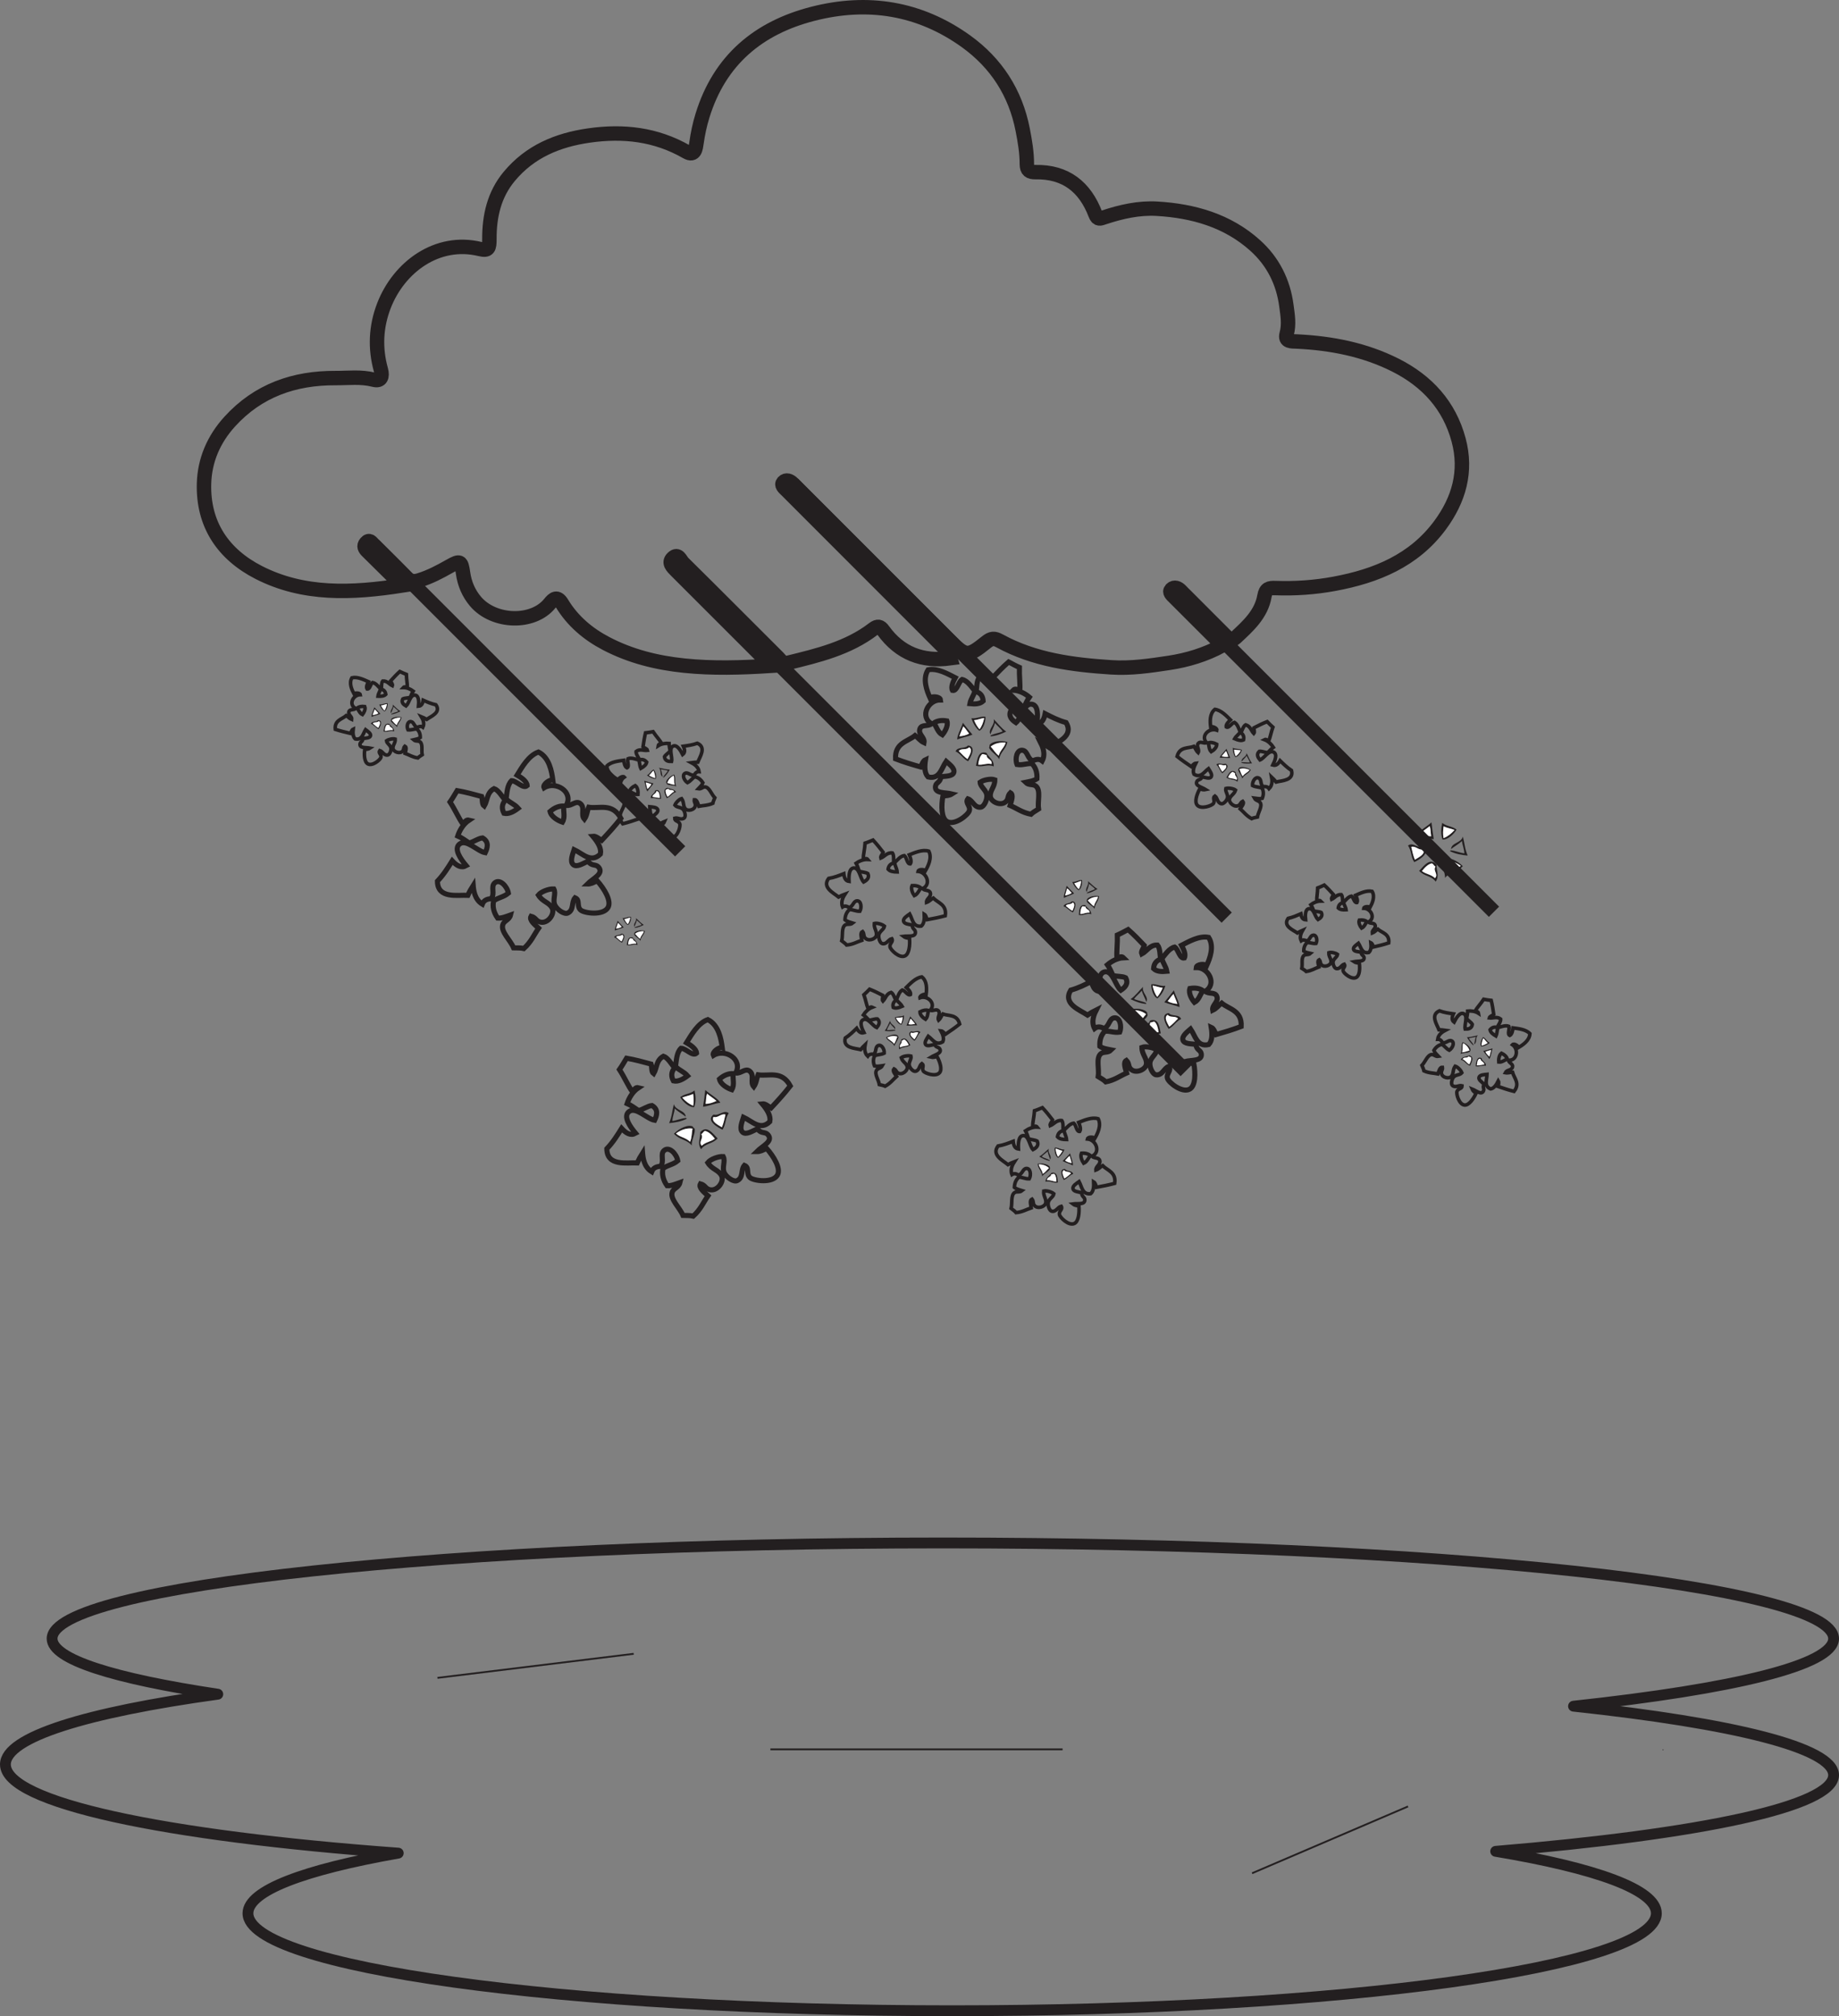 <?xml version="1.0" encoding="UTF-8"?>
<svg xmlns="http://www.w3.org/2000/svg" xmlns:xlink="http://www.w3.org/1999/xlink" width="254.702pt" height="279.177pt" viewBox="0 0 254.702 279.177" version="1.1">
<rect x="0" y="0" width="254.702" height="279.177" fill="#808080" stroke="none"/>
<defs>
<clipPath id="clip1">
  <path d="M 0 212 L 254.703 212 L 254.703 279.176 L 0 279.176 Z M 0 212 "/>
</clipPath>
</defs>
<g id="surface1">
<path style=" stroke:none;fill-rule:nonzero;fill:rgb(13.73%,12.16%,12.549%);fill-opacity:1;" d="M 230.324 242.344 C 230.422 242.344 230.434 242.23 230.336 242.23 C 230.238 242.23 230.223 242.344 230.324 242.344 "/>
<path style=" stroke:none;fill-rule:nonzero;fill:rgb(13.73%,12.16%,12.549%);fill-opacity:1;" d="M 20.781 232.418 C 20.855 232.418 20.871 232.332 20.797 232.332 C 20.723 232.332 20.711 232.418 20.781 232.418 "/>
<g clip-path="url(#clip1)" clip-rule="nonzero">
<path style="fill:none;stroke-width:1.5;stroke-linecap:round;stroke-linejoin:round;stroke:rgb(13.73%,12.16%,12.549%);stroke-opacity:1;stroke-miterlimit:4;" d="M -0.001 -0.001 C 22.257 2.394 36.019 5.702 36.019 9.355 C 36.019 16.675 -19.219 22.601 -87.352 22.601 C -155.485 22.601 -210.719 16.675 -210.719 9.355 C -210.719 6.488 -202.204 3.831 -187.77 1.659 C -205.966 -0.856 -217.184 -4.286 -217.184 -8.067 C -217.184 -13.368 -195.192 -17.977 -162.778 -20.348 C -175.805 -22.645 -183.591 -25.536 -183.591 -28.68 C -183.591 -36.134 -139.926 -42.173 -86.063 -42.173 C -32.196 -42.173 11.472 -36.134 11.472 -28.68 C 11.472 -25.423 3.116 -22.426 -10.782 -20.098 C 17.55 -17.739 36.019 -13.891 36.019 -9.544 C 36.019 -5.766 22.144 -2.376 -0.001 -0.001 Z M -0.001 -0.001 " transform="matrix(1,0,0,-1,217.934,236.253)"/>
</g>
<path style="fill:none;stroke-width:0.493;stroke-linecap:butt;stroke-linejoin:miter;stroke:rgb(13.73%,12.16%,12.549%);stroke-opacity:1;stroke-miterlimit:4;" d="M -0.001 0.001 C -0.122 0.329 -0.38 0.607 -0.829 0.818 C -1.192 0.552 -1.239 -0.073 -1.208 -0.405 C -0.735 -0.46 -0.411 -0.108 -0.001 0.001 Z M -5.938 -6.362 C -6.704 -6.303 -7.122 -4.835 -6.993 -4.475 C -6.841 -4.046 -6.274 -4.143 -6.286 -3.69 C -6.723 -3.561 -7.2 -4.022 -7.626 -3.651 C -7.844 -3.46 -7.727 -2.819 -7.481 -2.51 C -7.169 -2.124 -6.587 -2.233 -6.317 -1.893 C -6.45 -1.534 -6.919 -1.065 -7.247 -0.979 C -7.618 -1.499 -7.419 -1.971 -7.759 -2.382 C -8.087 -2.78 -9.083 -2.573 -9.149 -1.932 C -9.184 -1.6 -8.954 -1.507 -9.012 -1.128 C -9.356 -1.092 -9.505 -1.651 -9.637 -2.046 C -10.278 -1.917 -10.86 -1.948 -11.571 -1.628 C -11.622 -1.358 -11.751 -1.12 -11.852 -0.87 C -11.391 -0.397 -11.094 0.564 -10.516 0.63 C -10.177 0.669 -9.977 0.31 -9.563 0.384 C -9.813 0.646 -10.087 0.896 -10.196 1.204 C -9.899 1.689 -9.52 1.95 -9.083 2.04 C -8.665 1.798 -8.516 1.454 -8.055 1.228 C -7.606 1.521 -7.262 2.294 -7.739 2.525 C -8.153 2.728 -8.52 2.122 -9.012 2.294 C -9.145 2.572 -9.348 2.763 -9.673 2.747 C -9.567 3.466 -8.907 3.829 -8.602 3.99 C -8.911 4.036 -9.204 4.06 -9.489 4.06 C -9.774 4.814 -10.719 6.111 -9.427 6.685 C -8.743 6.439 -8.118 6.357 -7.489 6.267 C -7.7 5.794 -7.751 5.384 -7.395 5.118 C -7.102 5.697 -6.587 6.568 -6.036 6.271 C -5.438 5.947 -6.005 4.759 -5.856 4.161 C -5.454 4.15 -4.942 4.204 -4.872 4.814 C -5.036 5.118 -5.446 5.329 -5.661 5.615 C -5.598 5.966 -5.516 6.325 -5.516 6.654 C -5.063 6.7 -4.481 6.646 -4.012 6.341 C -4.048 6.568 -4.251 6.583 -4.489 6.661 C -4.192 7.154 -3.708 7.658 -3.298 8.283 C -2.938 8.204 -2.598 8.181 -2.251 8.134 C -2.098 7.497 -1.997 6.841 -1.903 6.185 C -2.087 6.021 -2.466 5.939 -2.52 5.7 C -2.001 5.634 -1.473 5.958 -0.942 5.548 C -0.903 5.204 -1.266 4.712 -1.438 4.38 C -1.848 4.505 -2.161 4.368 -2.411 4.06 C -2.348 3.7 -2.016 3.439 -1.602 3.2 C -1.403 3.626 -1.485 3.947 -1.302 4.365 C -0.848 4.482 -0.266 4.728 0.187 4.54 C 0.335 4.177 -0.067 3.447 0.323 3.275 C 0.64 3.439 0.726 3.986 0.765 4.322 C 1.468 4.224 2.527 4.134 3.105 3.529 C 3.062 2.575 2.116 1.954 1.527 1.607 C 1.519 1.837 0.898 2.228 0.691 1.993 C 1.585 1.392 1.347 -0.264 0.12 -0.151 C 0.222 -0.561 0.812 -0.671 0.698 -1.096 C 0.566 -1.6 -0.098 -1.456 -0.302 -1.885 C 0.062 -1.956 0.359 -1.823 0.698 -1.819 C 0.913 -2.639 1.784 -3.366 0.909 -4.471 C 0.113 -4.268 -0.493 -4.065 -1.29 -3.792 C -1.251 -3.522 -1.149 -3.233 -1.274 -3.026 C -1.555 -3.585 -1.872 -4.042 -2.325 -4.132 C -3.298 -3.749 -2.848 -2.85 -2.833 -2.112 C -3.208 -2.151 -3.821 -2.163 -3.942 -2.514 C -4.059 -2.854 -3.555 -3.182 -3.227 -3.471 C -3.501 -3.889 -3.18 -4.092 -3.317 -4.393 C -3.614 -5.038 -4.313 -4.37 -4.899 -4.143 C -4.805 -4.37 -4.602 -4.561 -4.352 -4.733 C -4.727 -5.534 -5.352 -6.409 -5.938 -6.362 Z M -5.938 -6.362 " transform="matrix(1,0,0,-1,208.786,146.654)"/>
<path style=" stroke:none;fill-rule:evenodd;fill:rgb(13.73%,12.16%,12.549%);fill-opacity:1;" d="M 202.574 146.668 C 203.012 146.859 203.113 147.172 203.496 147.387 C 203.691 147.031 203.805 146.703 203.746 146.438 C 203.652 146.332 203.562 146.383 203.387 146.273 C 203.188 146.605 202.75 146.277 202.574 146.668 M 203.602 147.578 C 202.992 147.355 202.891 146.859 202.301 146.734 C 202.598 146.254 203.105 146.348 203.504 146.133 C 204.215 146.371 203.859 146.992 203.602 147.578 "/>
<path style=" stroke:none;fill-rule:evenodd;fill:rgb(100%,100%,100%);fill-opacity:1;" d="M 203.496 147.387 C 203.691 147.031 203.805 146.703 203.746 146.438 C 203.652 146.328 203.562 146.383 203.391 146.273 C 203.188 146.605 202.75 146.277 202.574 146.668 C 203.008 146.863 203.113 147.172 203.496 147.387 "/>
<path style=" stroke:none;fill-rule:evenodd;fill:rgb(13.73%,12.16%,12.549%);fill-opacity:1;" d="M 205.027 146.602 C 204.602 146.578 204.598 147.172 204.543 147.531 C 204.902 147.523 205.242 147.453 205.582 147.387 C 205.535 147.016 205.078 146.984 205.027 146.602 M 204.391 147.652 C 204.395 147.281 204.516 146.137 205.203 146.535 C 205.227 146.945 205.902 147.117 205.785 147.578 C 205.277 147.484 204.895 147.734 204.391 147.652 "/>
<path style=" stroke:none;fill-rule:evenodd;fill:rgb(100%,100%,100%);fill-opacity:1;" d="M 204.543 147.531 C 204.906 147.523 205.242 147.453 205.582 147.387 C 205.535 147.016 205.078 146.984 205.027 146.602 C 204.605 146.578 204.602 147.176 204.543 147.531 "/>
<path style=" stroke:none;fill-rule:evenodd;fill:rgb(13.73%,12.16%,12.549%);fill-opacity:1;" d="M 202.648 144.438 C 202.492 144.898 202.672 145.238 202.488 145.711 C 202.859 145.707 203.176 145.543 203.523 145.469 C 203.402 145.062 203.121 144.715 202.648 144.438 M 202.277 145.953 C 202.574 145.328 202.277 144.922 202.562 144.305 C 203.145 144.52 203.723 145.039 203.68 145.445 C 203.691 145.344 203.547 145.664 203.605 145.602 C 203.355 145.848 202.594 145.75 202.277 145.953 "/>
<path style=" stroke:none;fill-rule:evenodd;fill:rgb(100%,100%,100%);fill-opacity:1;" d="M 202.488 145.711 C 202.859 145.711 203.176 145.543 203.523 145.469 C 203.402 145.062 203.121 144.715 202.648 144.438 C 202.488 144.898 202.672 145.238 202.488 145.711 "/>
<path style=" stroke:none;fill-rule:evenodd;fill:rgb(13.73%,12.16%,12.549%);fill-opacity:1;" d="M 205.727 145.621 C 205.828 145.883 206.043 146.102 206.281 146.312 C 206.383 146 206.418 145.715 206.508 145.406 C 206.234 145.434 205.996 145.562 205.727 145.621 M 206.266 146.645 C 206.039 146.254 205.668 145.918 205.434 145.531 C 205.867 145.422 206.293 145.301 206.719 145.164 C 206.559 145.621 206.496 146.383 206.266 146.645 "/>
<path style=" stroke:none;fill-rule:evenodd;fill:rgb(100%,100%,100%);fill-opacity:1;" d="M 206.281 146.312 C 206.383 146 206.418 145.711 206.508 145.406 C 206.234 145.434 205.996 145.562 205.727 145.621 C 205.828 145.879 206.043 146.102 206.281 146.312 "/>
<path style=" stroke:none;fill-rule:evenodd;fill:rgb(13.73%,12.16%,12.549%);fill-opacity:1;" d="M 203.438 143.789 C 203.742 143.656 204.098 143.672 204.414 143.566 C 204.27 143.941 204.254 144.348 204.168 144.609 C 204.629 144.367 204.277 143.703 204.703 143.363 C 204.191 143.445 203.719 143.625 203.176 143.621 C 203.402 144.02 203.652 144.41 204.055 144.75 L 204.09 144.672 C 203.922 144.359 203.625 144.094 203.438 143.789 "/>
<path style=" stroke:none;fill-rule:evenodd;fill:rgb(13.73%,12.16%,12.549%);fill-opacity:1;" d="M 205.441 143.754 C 205.266 144.133 205.191 144.48 205.195 144.793 C 205.5 144.727 205.781 144.586 206.047 144.422 C 205.805 144.215 205.668 143.969 205.441 143.754 M 206.344 144.41 C 205.977 144.676 205.59 144.875 205.141 144.914 C 204.922 144.598 205.172 143.883 205.418 143.598 C 205.828 143.832 205.918 144.184 206.344 144.41 "/>
<path style=" stroke:none;fill-rule:evenodd;fill:rgb(100%,100%,100%);fill-opacity:1;" d="M 205.195 144.793 C 205.5 144.727 205.781 144.586 206.051 144.422 C 205.805 144.215 205.668 143.969 205.441 143.754 C 205.266 144.133 205.191 144.48 205.195 144.793 "/>
<path style="fill:none;stroke-width:0.705;stroke-linecap:butt;stroke-linejoin:miter;stroke:rgb(13.73%,12.16%,12.549%);stroke-opacity:1;stroke-miterlimit:4;" d="M -0.001 -0.002 C -0.462 0.311 -1.051 0.436 -1.825 0.303 C -2.051 -0.373 -1.536 -1.22 -1.192 -1.623 C -0.532 -1.263 -0.434 -0.517 -0.001 -0.002 Z M -1.833 -13.623 C -2.876 -14.236 -4.766 -12.724 -4.93 -12.142 C -5.126 -11.451 -4.301 -11.06 -4.735 -10.486 C -5.423 -10.709 -5.61 -11.748 -6.501 -11.65 C -6.962 -11.603 -7.399 -10.67 -7.36 -10.049 C -7.317 -9.259 -6.462 -8.873 -6.426 -8.193 C -6.926 -7.845 -7.966 -7.666 -8.469 -7.853 C -8.473 -8.861 -7.778 -9.291 -7.841 -10.134 C -7.899 -10.943 -9.38 -11.58 -10.051 -10.814 C -10.399 -10.42 -10.188 -10.084 -10.618 -9.65 C -11.094 -9.92 -10.762 -10.771 -10.579 -11.4 C -11.528 -11.818 -12.251 -12.392 -13.466 -12.627 C -13.774 -12.322 -14.161 -12.131 -14.52 -11.9 C -14.356 -10.869 -14.86 -9.357 -14.173 -8.744 C -13.766 -8.381 -13.18 -8.67 -12.719 -8.201 C -13.278 -8.088 -13.864 -8.013 -14.294 -7.709 C -14.352 -6.814 -14.102 -6.135 -13.614 -5.619 C -12.848 -5.552 -12.344 -5.861 -11.54 -5.736 C -11.227 -4.951 -11.497 -3.635 -12.321 -3.767 C -13.048 -3.888 -12.966 -5.006 -13.755 -5.22 C -14.184 -4.99 -14.618 -4.924 -15.024 -5.24 C -15.555 -4.22 -15.028 -3.146 -14.786 -2.666 C -15.223 -2.881 -15.626 -3.119 -16.001 -3.377 C -17.059 -2.67 -19.469 -1.842 -18.329 0.069 C -17.216 0.381 -16.333 0.838 -15.434 1.295 C -15.278 0.49 -14.966 -0.088 -14.262 -0.111 C -14.419 0.905 -14.544 2.502 -13.559 2.615 C -12.493 2.74 -12.134 0.694 -11.395 0.057 C -10.86 0.408 -10.255 0.944 -10.723 1.791 C -11.212 2.033 -11.938 1.936 -12.477 2.112 C -12.719 2.619 -12.938 3.162 -13.243 3.588 C -12.7 4.053 -11.899 4.514 -11.012 4.557 C -11.27 4.815 -11.54 4.647 -11.926 4.53 C -11.993 5.436 -11.833 6.53 -11.868 7.705 C -11.337 7.936 -10.876 8.209 -10.38 8.463 C -9.598 7.783 -8.868 7.03 -8.141 6.264 C -8.231 5.881 -8.641 5.436 -8.489 5.08 C -7.766 5.459 -7.38 6.362 -6.313 6.315 C -5.95 5.905 -5.966 4.944 -5.884 4.354 C -6.532 4.143 -6.809 3.678 -6.848 3.053 C -6.434 2.651 -5.762 2.608 -5.016 2.682 C -5.145 3.408 -5.544 3.756 -5.692 4.459 C -5.212 5.022 -4.692 5.865 -3.93 6.041 C -3.399 5.705 -3.251 4.393 -2.594 4.526 C -2.333 5.026 -2.727 5.811 -2.981 6.283 C -1.981 6.791 -0.536 7.643 0.773 7.381 C 1.589 6.108 0.941 4.451 0.495 3.463 C 0.273 3.756 -0.891 3.69 -0.938 3.201 C 0.773 3.24 1.98 0.881 0.3 -0.088 C 0.796 -0.525 1.663 -0.131 1.906 -0.783 C 2.202 -1.556 1.202 -1.97 1.339 -2.713 C 1.874 -2.467 2.14 -2.033 2.574 -1.717 C 3.605 -2.584 5.398 -2.728 5.284 -4.955 C 4.066 -5.416 3.097 -5.705 1.812 -6.076 C 1.616 -5.693 1.484 -5.228 1.132 -5.072 C 1.288 -6.052 1.288 -6.927 0.788 -7.455 C -0.821 -7.845 -1.063 -6.275 -1.723 -5.306 C -2.169 -5.693 -2.954 -6.271 -2.786 -6.834 C -2.626 -7.385 -1.673 -7.349 -0.981 -7.424 C -0.954 -8.213 -0.356 -8.185 -0.255 -8.697 C -0.044 -9.799 -1.559 -9.568 -2.528 -9.81 C -2.196 -10.021 -1.759 -10.08 -1.278 -10.076 C -1.032 -11.451 -1.036 -13.15 -1.833 -13.623 Z M -1.833 -13.623 " transform="matrix(1,0,0,-1,166.622,137.178)"/>
<path style=" stroke:none;fill-rule:evenodd;fill:rgb(13.73%,12.16%,12.549%);fill-opacity:1;" d="M 158.605 142.844 C 159.344 142.695 159.762 143.012 160.457 142.93 C 160.383 142.293 160.223 141.77 159.91 141.484 C 159.691 141.426 159.621 141.574 159.293 141.594 C 159.34 142.199 158.473 142.18 158.605 142.844 M 160.77 143.09 C 159.777 143.352 159.195 142.805 158.309 143.18 C 158.254 142.285 158.996 141.945 159.312 141.309 C 160.453 140.965 160.562 142.094 160.77 143.09 "/>
<path style=" stroke:none;fill-rule:evenodd;fill:rgb(100%,100%,100%);fill-opacity:1;" d="M 160.457 142.93 C 160.383 142.293 160.227 141.77 159.91 141.484 C 159.691 141.426 159.617 141.578 159.297 141.594 C 159.344 142.203 158.473 142.18 158.602 142.844 C 159.344 142.695 159.766 143.012 160.457 142.93 "/>
<path style=" stroke:none;fill-rule:evenodd;fill:rgb(13.73%,12.16%,12.549%);fill-opacity:1;" d="M 161.715 140.527 C 161.145 140.883 161.688 141.66 161.945 142.172 C 162.402 141.832 162.773 141.434 163.152 141.039 C 162.754 140.605 162.129 140.98 161.715 140.527 M 161.859 142.469 C 161.52 141.98 160.625 140.391 161.883 140.285 C 162.289 140.789 163.324 140.398 163.586 141.102 C 162.844 141.441 162.578 142.113 161.859 142.469 "/>
<path style=" stroke:none;fill-rule:evenodd;fill:rgb(100%,100%,100%);fill-opacity:1;" d="M 161.945 142.172 C 162.402 141.832 162.773 141.434 163.148 141.039 C 162.758 140.605 162.129 140.98 161.715 140.523 C 161.145 140.883 161.688 141.656 161.945 142.172 "/>
<path style=" stroke:none;fill-rule:evenodd;fill:rgb(13.73%,12.16%,12.549%);fill-opacity:1;" d="M 156.652 139.891 C 156.871 140.633 157.418 140.906 157.617 141.688 C 158.094 141.344 158.348 140.844 158.73 140.43 C 158.199 140.012 157.52 139.82 156.652 139.891 M 157.562 142.188 C 157.375 141.109 156.613 140.855 156.422 139.793 C 157.367 139.547 158.594 139.695 158.91 140.258 C 158.832 140.121 158.934 140.664 158.957 140.527 C 158.855 141.074 157.785 141.641 157.562 142.188 "/>
<path style=" stroke:none;fill-rule:evenodd;fill:rgb(100%,100%,100%);fill-opacity:1;" d="M 157.617 141.688 C 158.094 141.344 158.348 140.844 158.73 140.43 C 158.199 140.012 157.52 139.82 156.652 139.891 C 156.871 140.629 157.418 140.906 157.617 141.688 "/>
<path style=" stroke:none;fill-rule:evenodd;fill:rgb(13.73%,12.16%,12.549%);fill-opacity:1;" d="M 161.723 138.625 C 162.09 138.867 162.57 138.961 163.07 139.016 C 162.914 138.52 162.695 138.117 162.531 137.637 C 162.203 137.922 162.012 138.309 161.723 138.625 M 163.359 139.457 C 162.707 139.16 161.914 139.062 161.258 138.777 C 161.715 138.242 162.156 137.691 162.582 137.133 C 162.793 137.867 163.414 138.91 163.359 139.457 "/>
<path style=" stroke:none;fill-rule:evenodd;fill:rgb(100%,100%,100%);fill-opacity:1;" d="M 163.066 139.016 C 162.914 138.52 162.695 138.117 162.531 137.637 C 162.203 137.922 162.012 138.309 161.723 138.625 C 162.09 138.867 162.57 138.961 163.066 139.016 "/>
<path style=" stroke:none;fill-rule:evenodd;fill:rgb(13.73%,12.16%,12.549%);fill-opacity:1;" d="M 157.074 138.336 C 157.352 137.895 157.82 137.586 158.137 137.164 C 158.297 137.781 158.648 138.32 158.773 138.734 C 159.145 138 158.086 137.465 158.32 136.637 C 157.734 137.207 157.289 137.871 156.582 138.355 C 157.246 138.668 157.93 138.949 158.754 139.02 C 158.746 138.973 158.738 138.93 158.73 138.883 C 158.227 138.633 157.598 138.562 157.074 138.336 "/>
<path style=" stroke:none;fill-rule:evenodd;fill:rgb(13.73%,12.16%,12.549%);fill-opacity:1;" d="M 159.633 136.469 C 159.758 137.121 159.977 137.641 160.273 138.043 C 160.602 137.676 160.836 137.238 161.031 136.781 C 160.527 136.734 160.125 136.539 159.633 136.469 M 161.406 136.504 C 161.176 137.176 160.855 137.789 160.309 138.246 C 159.738 138.031 159.402 136.883 159.461 136.289 C 160.203 136.223 160.641 136.594 161.406 136.504 "/>
<path style=" stroke:none;fill-rule:evenodd;fill:rgb(100%,100%,100%);fill-opacity:1;" d="M 160.273 138.043 C 160.605 137.676 160.836 137.238 161.031 136.781 C 160.523 136.734 160.125 136.539 159.633 136.469 C 159.758 137.121 159.977 137.641 160.273 138.043 "/>
<path style="fill:none;stroke-width:0.493;stroke-linecap:butt;stroke-linejoin:miter;stroke:rgb(13.73%,12.16%,12.549%);stroke-opacity:1;stroke-miterlimit:4;" d="M -0.002 0 C -0.263 0.188 -0.611 0.274 -1.08 0.215 C -1.232 -0.164 -0.955 -0.664 -0.76 -0.898 C -0.357 -0.707 -0.271 -0.285 -0.002 0 Z M -1.517 -7.734 C -2.162 -8.062 -3.244 -7.156 -3.322 -6.816 C -3.416 -6.422 -2.912 -6.219 -3.154 -5.879 C -3.568 -5.988 -3.717 -6.578 -4.248 -6.504 C -4.517 -6.465 -4.752 -5.922 -4.709 -5.566 C -4.654 -5.117 -4.135 -4.922 -4.092 -4.531 C -4.381 -4.32 -4.994 -4.195 -5.299 -4.293 C -5.334 -4.871 -4.935 -5.129 -4.998 -5.609 C -5.056 -6.066 -5.959 -6.398 -6.338 -5.945 C -6.533 -5.711 -6.396 -5.523 -6.638 -5.269 C -6.935 -5.414 -6.763 -5.906 -6.67 -6.269 C -7.252 -6.484 -7.697 -6.797 -8.431 -6.902 C -8.607 -6.726 -8.83 -6.605 -9.041 -6.465 C -8.912 -5.879 -9.162 -5.008 -8.732 -4.672 C -8.478 -4.476 -8.138 -4.652 -7.846 -4.394 C -8.178 -4.316 -8.525 -4.262 -8.771 -4.078 C -8.779 -3.566 -8.607 -3.183 -8.303 -2.898 C -7.842 -2.879 -7.553 -3.07 -7.064 -3.015 C -6.857 -2.574 -6.974 -1.812 -7.474 -1.875 C -7.908 -1.926 -7.896 -2.562 -8.373 -2.672 C -8.623 -2.531 -8.881 -2.48 -9.131 -2.652 C -9.42 -2.058 -9.068 -1.461 -8.912 -1.187 C -9.178 -1.301 -9.428 -1.429 -9.654 -1.566 C -10.267 -1.14 -11.681 -0.613 -10.939 0.453 C -10.267 0.606 -9.724 0.848 -9.174 1.086 C -9.103 0.625 -8.935 0.289 -8.517 0.258 C -8.58 0.84 -8.603 1.758 -8.01 1.797 C -7.373 1.848 -7.221 0.668 -6.799 0.289 C -6.471 0.477 -6.092 0.77 -6.342 1.266 C -6.631 1.414 -7.064 1.375 -7.381 1.485 C -7.51 1.781 -7.623 2.098 -7.791 2.348 C -7.455 2.602 -6.963 2.844 -6.431 2.848 C -6.576 3 -6.744 2.914 -6.978 2.856 C -6.99 3.375 -6.857 3.992 -6.846 4.664 C -6.521 4.781 -6.232 4.934 -5.931 5.067 C -5.486 4.66 -5.072 4.211 -4.666 3.762 C -4.728 3.543 -4.986 3.297 -4.912 3.09 C -4.463 3.289 -4.205 3.797 -3.568 3.746 C -3.369 3.504 -3.404 2.953 -3.377 2.617 C -3.767 2.512 -3.947 2.254 -3.994 1.899 C -3.756 1.656 -3.357 1.617 -2.908 1.645 C -2.963 2.063 -3.189 2.27 -3.256 2.672 C -2.955 2.985 -2.619 3.457 -2.154 3.539 C -1.853 3.332 -1.803 2.582 -1.404 2.641 C -1.236 2.922 -1.443 3.379 -1.584 3.653 C -0.971 3.922 -0.08 4.375 0.694 4.196 C 1.143 3.453 0.701 2.52 0.408 1.965 C 0.279 2.137 -0.416 2.125 -0.459 1.852 C 0.565 1.832 1.209 0.457 0.178 -0.058 C 0.459 -0.316 0.99 -0.109 1.115 -0.488 C 1.268 -0.937 0.658 -1.152 0.717 -1.578 C 1.041 -1.449 1.213 -1.207 1.483 -1.039 C 2.072 -1.554 3.139 -1.679 2.998 -2.945 C 2.26 -3.183 1.67 -3.328 0.893 -3.508 C 0.787 -3.289 0.725 -3.015 0.522 -2.918 C 0.58 -3.48 0.557 -3.98 0.237 -4.269 C -0.736 -4.461 -0.83 -3.558 -1.193 -2.988 C -1.471 -3.203 -1.959 -3.512 -1.877 -3.836 C -1.795 -4.156 -1.228 -4.156 -0.818 -4.215 C -0.822 -4.664 -0.471 -4.66 -0.424 -4.957 C -0.334 -5.59 -1.228 -5.429 -1.814 -5.543 C -1.623 -5.672 -1.365 -5.715 -1.08 -5.722 C -0.974 -6.512 -1.025 -7.484 -1.517 -7.734 Z M -1.517 -7.734 " transform="matrix(1,0,0,-1,189.342,127.621)"/>
<path style=" stroke:none;fill-rule:evenodd;fill:rgb(13.73%,12.16%,12.549%);fill-opacity:1;" d="M 88.102 130.676 C 88.156 130.293 87.641 130.324 87.648 129.977 C 87.453 129.977 87.406 129.891 87.281 129.926 C 87.098 130.102 87.02 130.402 86.996 130.766 C 87.414 130.797 87.656 130.605 88.102 130.676 M 86.816 130.863 C 86.91 130.289 86.938 129.645 87.629 129.816 C 87.84 130.168 88.289 130.348 88.285 130.859 C 87.746 130.664 87.414 130.992 86.816 130.863 "/>
<path style=" stroke:none;fill-rule:evenodd;fill:rgb(100%,100%,100%);fill-opacity:1;" d="M 86.996 130.766 C 87.02 130.402 87.098 130.102 87.281 129.926 C 87.406 129.891 87.453 129.977 87.648 129.977 C 87.641 130.324 88.156 130.293 88.102 130.676 C 87.652 130.605 87.414 130.793 86.996 130.766 "/>
<path style=" stroke:none;fill-rule:evenodd;fill:rgb(13.73%,12.16%,12.549%);fill-opacity:1;" d="M 86.172 129.422 C 85.938 129.691 85.551 129.488 85.328 129.746 C 85.566 129.965 85.801 130.184 86.086 130.367 C 86.223 130.066 86.523 129.613 86.172 129.422 M 86.145 130.535 C 85.703 130.348 85.523 129.973 85.07 129.793 C 85.207 129.383 85.836 129.586 86.062 129.285 C 86.816 129.32 86.332 130.246 86.145 130.535 "/>
<path style=" stroke:none;fill-rule:evenodd;fill:rgb(100%,100%,100%);fill-opacity:1;" d="M 86.086 130.367 C 85.801 130.18 85.566 129.965 85.328 129.746 C 85.551 129.488 85.938 129.691 86.172 129.422 C 86.523 129.613 86.223 130.066 86.086 130.367 "/>
<path style=" stroke:none;fill-rule:evenodd;fill:rgb(13.73%,12.16%,12.549%);fill-opacity:1;" d="M 89.176 128.945 C 88.656 128.926 88.254 129.051 87.949 129.301 C 88.191 129.527 88.355 129.805 88.656 129.992 C 88.75 129.543 89.066 129.375 89.176 128.945 M 88.699 130.277 C 88.551 129.969 87.895 129.668 87.816 129.363 C 87.836 129.438 87.879 129.125 87.84 129.203 C 88.008 128.879 88.734 128.766 89.309 128.883 C 89.227 129.496 88.777 129.656 88.699 130.277 "/>
<path style=" stroke:none;fill-rule:evenodd;fill:rgb(100%,100%,100%);fill-opacity:1;" d="M 88.656 129.992 C 88.355 129.805 88.191 129.527 87.949 129.301 C 88.254 129.051 88.656 128.926 89.176 128.945 C 89.066 129.375 88.75 129.543 88.656 129.992 "/>
<path style=" stroke:none;fill-rule:evenodd;fill:rgb(13.73%,12.16%,12.549%);fill-opacity:1;" d="M 86.105 128.336 C 85.926 128.164 85.801 127.945 85.594 127.793 C 85.512 128.066 85.391 128.305 85.316 128.59 C 85.613 128.547 85.895 128.484 86.105 128.336 M 85.156 128.848 C 85.105 128.539 85.441 127.926 85.547 127.504 C 85.82 127.816 86.102 128.117 86.391 128.414 C 86.004 128.594 85.535 128.664 85.156 128.848 "/>
<path style=" stroke:none;fill-rule:evenodd;fill:rgb(100%,100%,100%);fill-opacity:1;" d="M 85.316 128.59 C 85.391 128.305 85.508 128.066 85.594 127.793 C 85.801 127.945 85.926 128.16 86.109 128.336 C 85.895 128.484 85.613 128.547 85.316 128.59 "/>
<path style=" stroke:none;fill-rule:evenodd;fill:rgb(13.73%,12.16%,12.549%);fill-opacity:1;" d="M 88.871 128.066 C 88.695 127.82 88.402 127.652 88.203 127.422 C 88.129 127.777 87.934 128.094 87.871 128.332 C 87.625 127.922 88.242 127.594 88.074 127.125 C 88.441 127.438 88.73 127.805 89.164 128.066 C 88.781 128.258 88.383 128.438 87.891 128.496 C 87.895 128.469 87.898 128.441 87.902 128.418 C 88.195 128.262 88.57 128.207 88.871 128.066 "/>
<path style=" stroke:none;fill-rule:evenodd;fill:rgb(13.73%,12.16%,12.549%);fill-opacity:1;" d="M 87.289 127.059 C 86.996 127.109 86.762 127.23 86.461 127.27 C 86.59 127.527 86.742 127.77 86.953 127.973 C 87.117 127.734 87.234 127.434 87.289 127.059 M 86.23 127.117 C 86.688 127.156 86.938 126.93 87.387 126.953 C 87.438 127.289 87.273 127.953 86.938 128.086 C 86.598 127.84 86.391 127.496 86.23 127.117 "/>
<path style=" stroke:none;fill-rule:evenodd;fill:rgb(100%,100%,100%);fill-opacity:1;" d="M 86.953 127.973 C 86.746 127.77 86.594 127.527 86.461 127.27 C 86.762 127.23 86.996 127.109 87.289 127.059 C 87.23 127.434 87.117 127.734 86.953 127.973 "/>
<path style="fill:none;stroke-width:0.493;stroke-linecap:butt;stroke-linejoin:miter;stroke:rgb(13.73%,12.16%,12.549%);stroke-opacity:1;stroke-miterlimit:4;" d="M 0.001 -0.002 C -0.3 0.252 -0.702 0.381 -1.253 0.338 C -1.46 -0.115 -1.155 -0.748 -0.944 -1.053 C -0.46 -0.845 -0.335 -0.334 0.001 -0.002 Z M -2.241 -9.396 C -3.014 -9.76 -4.229 -8.568 -4.307 -8.146 C -4.393 -7.65 -3.792 -7.435 -4.053 -7.006 C -4.55 -7.111 -4.753 -7.822 -5.37 -7.693 C -5.686 -7.627 -5.925 -6.943 -5.858 -6.513 C -5.768 -5.963 -5.147 -5.756 -5.073 -5.279 C -5.397 -5.002 -6.112 -4.806 -6.479 -4.9 C -6.55 -5.607 -6.096 -5.955 -6.198 -6.541 C -6.3 -7.099 -7.374 -7.443 -7.796 -6.861 C -8.01 -6.56 -7.839 -6.338 -8.104 -6.006 C -8.46 -6.162 -8.288 -6.783 -8.206 -7.232 C -8.897 -7.463 -9.444 -7.81 -10.307 -7.888 C -10.503 -7.654 -10.76 -7.494 -10.995 -7.306 C -10.811 -6.599 -11.057 -5.506 -10.53 -5.127 C -10.221 -4.896 -9.831 -5.142 -9.475 -4.845 C -9.858 -4.728 -10.26 -4.635 -10.542 -4.392 C -10.518 -3.763 -10.296 -3.303 -9.917 -2.978 C -9.378 -2.982 -9.046 -3.236 -8.475 -3.205 C -8.202 -2.678 -8.296 -1.736 -8.885 -1.771 C -9.397 -1.806 -9.421 -2.592 -9.991 -2.689 C -10.272 -2.498 -10.569 -2.42 -10.878 -2.615 C -11.178 -1.861 -10.733 -1.15 -10.526 -0.83 C -10.85 -0.951 -11.151 -1.088 -11.432 -1.244 C -12.12 -0.674 -13.745 0.076 -12.811 1.334 C -12.014 1.471 -11.362 1.733 -10.706 1.987 C -10.651 1.412 -10.471 0.987 -9.979 0.92 C -10.022 1.643 -9.995 2.768 -9.296 2.78 C -8.542 2.791 -8.436 1.334 -7.964 0.838 C -7.569 1.045 -7.104 1.377 -7.37 2.006 C -7.694 2.205 -8.214 2.19 -8.577 2.35 C -8.706 2.725 -8.827 3.119 -9.007 3.44 C -8.596 3.725 -8.003 3.99 -7.382 3.955 C -7.538 4.155 -7.741 4.061 -8.022 4.002 C -8.003 4.643 -7.811 5.397 -7.757 6.221 C -7.366 6.342 -7.022 6.502 -6.663 6.647 C -6.163 6.115 -5.702 5.537 -5.253 4.951 C -5.339 4.69 -5.659 4.408 -5.581 4.147 C -5.042 4.362 -4.71 4.967 -3.967 4.858 C -3.745 4.549 -3.819 3.873 -3.803 3.455 C -4.272 3.354 -4.503 3.049 -4.573 2.615 C -4.311 2.303 -3.846 2.229 -3.315 2.229 C -3.358 2.744 -3.608 3.014 -3.663 3.518 C -3.288 3.881 -2.866 4.432 -2.319 4.498 C -1.971 4.229 -1.96 3.295 -1.491 3.346 C -1.272 3.678 -1.495 4.256 -1.639 4.604 C -0.901 4.889 0.169 5.381 1.068 5.108 C 1.544 4.162 0.974 3.049 0.595 2.389 C 0.458 2.608 -0.358 2.643 -0.428 2.307 C 0.775 2.213 1.45 0.479 0.204 -0.084 C 0.525 -0.424 1.158 -0.209 1.283 -0.681 C 1.431 -1.244 0.704 -1.463 0.747 -1.994 C 1.142 -1.857 1.353 -1.568 1.681 -1.381 C 2.341 -2.06 3.583 -2.287 3.349 -3.838 C 2.462 -4.072 1.763 -4.209 0.837 -4.377 C 0.732 -4.095 0.669 -3.76 0.439 -3.627 C 0.474 -4.318 0.415 -4.935 0.029 -5.267 C -1.128 -5.431 -1.186 -4.314 -1.577 -3.592 C -1.921 -3.834 -2.51 -4.178 -2.428 -4.584 C -2.354 -4.978 -1.686 -5.021 -1.21 -5.123 C -1.245 -5.678 -0.827 -5.697 -0.792 -6.064 C -0.721 -6.849 -1.764 -6.584 -2.46 -6.685 C -2.241 -6.857 -1.94 -6.928 -1.604 -6.959 C -1.53 -7.935 -1.651 -9.127 -2.241 -9.396 Z M -2.241 -9.396 " transform="matrix(1,0,0,-1,151.034,160.022)"/>
<path style=" stroke:none;fill-rule:evenodd;fill:rgb(13.73%,12.16%,12.549%);fill-opacity:1;" d="M 145.023 163.426 C 145.555 163.371 145.824 163.621 146.316 163.617 C 146.309 163.164 146.238 162.789 146.035 162.562 C 145.887 162.508 145.824 162.609 145.598 162.598 C 145.586 163.027 144.984 162.949 145.023 163.426 M 146.523 163.742 C 145.812 163.863 145.441 163.438 144.797 163.637 C 144.824 163.012 145.363 162.82 145.633 162.398 C 146.453 162.238 146.449 163.035 146.523 163.742 "/>
<path style=" stroke:none;fill-rule:evenodd;fill:rgb(100%,100%,100%);fill-opacity:1;" d="M 146.316 163.617 C 146.309 163.164 146.238 162.789 146.039 162.562 C 145.887 162.508 145.828 162.609 145.598 162.598 C 145.586 163.027 144.984 162.953 145.023 163.426 C 145.555 163.371 145.828 163.621 146.316 163.617 "/>
<path style=" stroke:none;fill-rule:evenodd;fill:rgb(13.73%,12.16%,12.549%);fill-opacity:1;" d="M 147.367 162.02 C 146.941 162.23 147.27 162.809 147.414 163.188 C 147.758 162.98 148.043 162.727 148.336 162.48 C 148.09 162.148 147.625 162.367 147.367 162.02 M 147.332 163.387 C 147.125 163.023 146.613 161.848 147.5 161.863 C 147.75 162.246 148.5 162.039 148.637 162.555 C 148.094 162.738 147.859 163.191 147.332 163.387 "/>
<path style=" stroke:none;fill-rule:evenodd;fill:rgb(100%,100%,100%);fill-opacity:1;" d="M 147.414 163.188 C 147.754 162.98 148.043 162.727 148.336 162.48 C 148.09 162.148 147.625 162.367 147.367 162.02 C 146.941 162.23 147.266 162.809 147.414 163.188 "/>
<path style=" stroke:none;fill-rule:evenodd;fill:rgb(13.73%,12.16%,12.549%);fill-opacity:1;" d="M 143.871 161.223 C 143.973 161.754 144.336 161.988 144.418 162.543 C 144.777 162.34 144.988 162.008 145.285 161.742 C 144.945 161.414 144.48 161.234 143.871 161.223 M 144.348 162.891 C 144.289 162.125 143.777 161.895 143.719 161.137 C 144.395 161.031 145.242 161.219 145.426 161.637 C 145.383 161.535 145.41 161.922 145.438 161.828 C 145.328 162.203 144.543 162.523 144.348 162.891 "/>
<path style=" stroke:none;fill-rule:evenodd;fill:rgb(100%,100%,100%);fill-opacity:1;" d="M 144.418 162.547 C 144.777 162.34 144.988 162.008 145.285 161.742 C 144.945 161.414 144.48 161.234 143.871 161.223 C 143.973 161.754 144.336 161.984 144.418 162.547 "/>
<path style=" stroke:none;fill-rule:evenodd;fill:rgb(13.73%,12.16%,12.549%);fill-opacity:1;" d="M 147.508 160.691 C 147.75 160.887 148.074 160.984 148.418 161.059 C 148.348 160.699 148.227 160.402 148.145 160.055 C 147.891 160.234 147.734 160.488 147.508 160.691 M 148.59 161.383 C 148.156 161.133 147.613 161.008 147.168 160.766 C 147.527 160.422 147.875 160.07 148.211 159.707 C 148.312 160.234 148.668 161.008 148.59 161.383 "/>
<path style=" stroke:none;fill-rule:evenodd;fill:rgb(100%,100%,100%);fill-opacity:1;" d="M 148.418 161.059 C 148.348 160.699 148.227 160.402 148.145 160.055 C 147.891 160.234 147.734 160.488 147.508 160.691 C 147.75 160.887 148.074 160.984 148.418 161.059 "/>
<path style=" stroke:none;fill-rule:evenodd;fill:rgb(13.73%,12.16%,12.549%);fill-opacity:1;" d="M 144.273 160.164 C 144.5 159.871 144.852 159.688 145.102 159.418 C 145.168 159.859 145.379 160.262 145.438 160.562 C 145.75 160.074 145.047 159.625 145.266 159.062 C 144.816 159.418 144.457 159.852 143.934 160.145 C 144.371 160.406 144.828 160.648 145.402 160.758 C 145.398 160.727 145.398 160.695 145.395 160.664 C 145.059 160.453 144.629 160.359 144.273 160.164 "/>
<path style=" stroke:none;fill-rule:evenodd;fill:rgb(13.73%,12.16%,12.549%);fill-opacity:1;" d="M 146.199 159.039 C 146.238 159.5 146.355 159.879 146.531 160.184 C 146.793 159.949 146.984 159.66 147.156 159.352 C 146.805 159.285 146.535 159.121 146.199 159.039 M 147.434 159.184 C 147.227 159.641 146.961 160.047 146.547 160.328 C 146.16 160.137 146.008 159.309 146.09 158.902 C 146.617 158.906 146.898 159.195 147.434 159.184 "/>
<path style=" stroke:none;fill-rule:evenodd;fill:rgb(100%,100%,100%);fill-opacity:1;" d="M 146.531 160.184 C 146.793 159.949 146.988 159.66 147.156 159.352 C 146.805 159.285 146.535 159.121 146.199 159.035 C 146.238 159.5 146.355 159.879 146.531 160.184 "/>
<path style="fill:none;stroke-width:0.705;stroke-linecap:butt;stroke-linejoin:miter;stroke:rgb(13.73%,12.16%,12.549%);stroke-opacity:1;stroke-miterlimit:4;" d="M -0 0 C -0.617 0.035 -1.254 -0.183 -1.91 -0.754 C -1.738 -1.523 -0.758 -2.043 -0.196 -2.226 C 0.222 -1.508 -0.11 -0.738 -0 0 Z M 6.125 -14.031 C 5.484 -15.215 2.808 -14.851 2.312 -14.39 C 1.73 -13.84 2.293 -13 1.547 -12.703 C 1.019 -13.304 1.441 -14.402 0.535 -14.82 C 0.066 -15.035 -0.887 -14.394 -1.211 -13.781 C -1.621 -13.004 -1.031 -12.148 -1.391 -11.48 C -2.071 -11.437 -3.164 -11.859 -3.531 -12.328 C -2.949 -13.289 -2.043 -13.301 -1.617 -14.14 C -1.207 -14.945 -2.246 -16.394 -3.332 -16.051 C -3.895 -15.871 -3.887 -15.433 -4.543 -15.261 C -4.84 -15.797 -4.035 -16.422 -3.496 -16.914 C -4.156 -17.851 -4.516 -18.812 -5.539 -19.73 C -6.012 -19.617 -6.488 -19.652 -6.961 -19.636 C -7.406 -18.562 -8.758 -17.406 -8.457 -16.433 C -8.281 -15.855 -7.555 -15.797 -7.383 -15.082 C -7.981 -15.297 -8.586 -15.558 -9.164 -15.519 C -9.738 -14.699 -9.895 -13.902 -9.727 -13.136 C -9.035 -12.633 -8.375 -12.64 -7.684 -12.062 C -7.84 -11.136 -8.856 -10.031 -9.567 -10.636 C -10.188 -11.16 -9.461 -12.176 -10.094 -12.84 C -10.637 -12.863 -11.086 -13.047 -11.293 -13.582 C -12.391 -12.91 -12.508 -11.59 -12.555 -10.992 C -12.844 -11.445 -13.09 -11.902 -13.297 -12.363 C -14.715 -12.293 -17.492 -12.883 -17.508 -10.402 C -16.629 -9.48 -16.051 -8.535 -15.461 -7.586 C -14.844 -8.265 -14.211 -8.636 -13.528 -8.258 C -14.266 -7.379 -15.309 -5.926 -14.434 -5.254 C -13.492 -4.527 -11.965 -6.273 -10.891 -6.457 C -10.586 -5.816 -10.317 -4.961 -11.254 -4.418 C -11.86 -4.469 -12.496 -4.976 -13.11 -5.117 C -13.633 -4.769 -14.16 -4.375 -14.696 -4.144 C -14.446 -3.394 -13.946 -2.496 -13.125 -1.953 C -13.52 -1.851 -13.684 -2.168 -13.981 -2.496 C -14.571 -1.676 -15.047 -0.539 -15.762 0.563 C -15.391 1.082 -15.106 1.61 -14.781 2.133 C -13.645 1.934 -12.512 1.633 -11.379 1.321 C -11.242 0.903 -11.375 0.242 -11.024 -0.011 C -10.555 0.77 -10.707 1.848 -9.664 2.41 C -9.082 2.227 -8.539 1.301 -8.121 0.785 C -8.617 0.215 -8.613 -0.386 -8.289 -1.004 C -7.66 -1.148 -6.996 -0.808 -6.328 -0.308 C -6.871 0.313 -7.453 0.41 -8 0.996 C -7.867 1.809 -7.86 2.91 -7.235 3.512 C -6.539 3.496 -5.637 2.328 -5.082 2.832 C -5.125 3.453 -5.953 3.981 -6.473 4.281 C -5.809 5.34 -4.918 6.981 -3.524 7.481 C -2.012 6.731 -1.676 4.778 -1.524 3.586 C -1.906 3.735 -2.977 3.008 -2.746 2.52 C -1.129 3.528 1.383 1.977 0.336 0.086 C 1.062 -0.043 1.664 0.824 2.269 0.348 C 3 -0.226 2.289 -1.187 2.844 -1.816 C 3.215 -1.277 3.211 -0.715 3.445 -0.164 C 4.926 -0.398 6.722 0.485 7.898 -1.703 C 7.004 -2.84 6.25 -3.668 5.234 -4.754 C 4.832 -4.504 4.433 -4.133 4.012 -4.183 C 4.722 -5.027 5.23 -5.863 5.062 -6.652 C 3.754 -7.945 2.613 -6.59 1.422 -6.039 C 1.222 -6.668 0.804 -7.664 1.293 -8.105 C 1.765 -8.535 2.652 -7.957 3.351 -7.636 C 3.836 -8.371 4.387 -8 4.781 -8.433 C 5.621 -9.359 4.043 -10.008 3.258 -10.797 C 3.699 -10.804 4.148 -10.609 4.605 -10.332 C 5.633 -11.504 6.609 -13.125 6.125 -14.031 Z M 6.125 -14.031 " transform="matrix(1,0,0,-1,101.555,148.664)"/>
<path style=" stroke:none;fill-rule:evenodd;fill:rgb(13.73%,12.16%,12.549%);fill-opacity:1;" d="M 97.188 158.648 C 97.809 158.082 98.391 158.141 99.004 157.672 C 98.562 157.105 98.113 156.695 97.645 156.602 C 97.406 156.676 97.422 156.855 97.125 157.059 C 97.52 157.613 96.684 158.086 97.188 158.648 M 99.391 157.641 C 98.602 158.457 97.727 158.27 97.098 159.133 C 96.535 158.312 97.039 157.562 96.977 156.777 C 97.863 155.797 98.621 156.812 99.391 157.641 "/>
<path style=" stroke:none;fill-rule:evenodd;fill:rgb(100%,100%,100%);fill-opacity:1;" d="M 99.004 157.672 C 98.562 157.105 98.113 156.695 97.645 156.602 C 97.406 156.676 97.422 156.855 97.125 157.059 C 97.52 157.613 96.684 158.086 97.188 158.648 C 97.809 158.082 98.391 158.141 99.004 157.672 "/>
<path style=" stroke:none;fill-rule:evenodd;fill:rgb(13.73%,12.16%,12.549%);fill-opacity:1;" d="M 98.812 154.656 C 98.477 155.328 99.441 155.754 99.98 156.094 C 100.223 155.508 100.348 154.918 100.477 154.328 C 99.848 154.137 99.469 154.852 98.812 154.656 M 100.07 156.43 C 99.465 156.156 97.695 155.152 98.836 154.332 C 99.512 154.582 100.27 153.617 100.93 154.137 C 100.422 154.887 100.559 155.676 100.07 156.43 "/>
<path style=" stroke:none;fill-rule:evenodd;fill:rgb(100%,100%,100%);fill-opacity:1;" d="M 99.984 156.094 C 100.223 155.508 100.348 154.918 100.477 154.328 C 99.852 154.137 99.469 154.852 98.816 154.656 C 98.477 155.324 99.441 155.754 99.984 156.094 "/>
<path style=" stroke:none;fill-rule:evenodd;fill:rgb(13.73%,12.16%,12.549%);fill-opacity:1;" d="M 93.617 156.949 C 94.258 157.527 94.938 157.477 95.574 158.105 C 95.836 157.508 95.785 156.887 95.91 156.273 C 95.168 156.176 94.406 156.383 93.617 156.949 M 95.816 158.613 C 95.016 157.695 94.145 157.887 93.344 156.984 C 94.102 156.211 95.355 155.648 95.984 156.008 C 95.832 155.922 96.242 156.375 96.188 156.234 C 96.406 156.812 95.711 157.965 95.816 158.613 "/>
<path style=" stroke:none;fill-rule:evenodd;fill:rgb(100%,100%,100%);fill-opacity:1;" d="M 95.574 158.105 C 95.836 157.504 95.789 156.883 95.914 156.273 C 95.168 156.176 94.406 156.383 93.621 156.949 C 94.258 157.527 94.938 157.477 95.574 158.105 "/>
<path style=" stroke:none;fill-rule:evenodd;fill:rgb(13.73%,12.16%,12.549%);fill-opacity:1;" d="M 97.723 152.84 C 98.211 152.863 98.719 152.68 99.23 152.445 C 98.797 152.059 98.355 151.801 97.922 151.438 C 97.773 151.898 97.812 152.375 97.723 152.84 M 99.762 152.699 C 98.969 152.789 98.16 153.148 97.367 153.254 C 97.492 152.484 97.598 151.707 97.68 150.93 C 98.305 151.508 99.5 152.148 99.762 152.699 "/>
<path style=" stroke:none;fill-rule:evenodd;fill:rgb(100%,100%,100%);fill-opacity:1;" d="M 99.23 152.445 C 98.797 152.059 98.355 151.801 97.922 151.438 C 97.773 151.898 97.812 152.375 97.723 152.84 C 98.211 152.863 98.723 152.676 99.23 152.445 "/>
<path style=" stroke:none;fill-rule:evenodd;fill:rgb(13.73%,12.16%,12.549%);fill-opacity:1;" d="M 93.125 155.227 C 93.129 154.641 93.402 154.082 93.457 153.496 C 93.969 153.996 94.613 154.309 94.977 154.633 C 94.906 153.719 93.582 153.816 93.332 152.891 C 93.102 153.77 93.059 154.656 92.668 155.523 C 93.48 155.438 94.293 155.32 95.121 154.914 C 95.086 154.875 95.051 154.836 95.02 154.801 C 94.395 154.848 93.754 155.141 93.125 155.227 "/>
<path style=" stroke:none;fill-rule:evenodd;fill:rgb(13.73%,12.16%,12.549%);fill-opacity:1;" d="M 94.484 151.984 C 94.98 152.531 95.488 152.902 96.008 153.117 C 96.109 152.578 96.078 152.031 96 151.477 C 95.488 151.723 94.992 151.77 94.484 151.984 M 96.195 151 C 96.363 151.773 96.414 152.539 96.156 153.289 C 95.488 153.41 94.504 152.508 94.215 151.914 C 94.891 151.422 95.52 151.523 96.195 151 "/>
<path style=" stroke:none;fill-rule:evenodd;fill:rgb(100%,100%,100%);fill-opacity:1;" d="M 96.004 153.117 C 96.109 152.578 96.078 152.031 96 151.477 C 95.488 151.723 94.992 151.77 94.484 151.984 C 94.984 152.531 95.488 152.902 96.004 153.117 "/>
<path style="fill:none;stroke-width:0.493;stroke-linecap:butt;stroke-linejoin:miter;stroke:rgb(13.73%,12.16%,12.549%);stroke-opacity:1;stroke-miterlimit:4;" d="M 0.001 0 C -0.35 0.094 -0.749 0.043 -1.21 -0.203 C -1.221 -0.656 -0.729 -1.062 -0.436 -1.234 C -0.093 -0.875 -0.171 -0.402 0.001 0 Z M 1.493 -8.64 C 0.958 -9.234 -0.53 -8.719 -0.745 -8.398 C -1.003 -8.019 -0.561 -7.613 -0.944 -7.355 C -1.335 -7.636 -1.249 -8.304 -1.835 -8.433 C -2.128 -8.5 -2.585 -8.027 -2.682 -7.644 C -2.807 -7.156 -2.346 -6.742 -2.456 -6.32 C -2.839 -6.219 -3.526 -6.328 -3.803 -6.551 C -3.612 -7.164 -3.096 -7.273 -2.968 -7.797 C -2.85 -8.301 -3.655 -9 -4.229 -8.676 C -4.526 -8.511 -4.46 -8.265 -4.811 -8.09 C -5.061 -8.355 -4.686 -8.804 -4.448 -9.144 C -4.964 -9.601 -5.307 -10.101 -6.03 -10.496 C -6.28 -10.379 -6.561 -10.344 -6.835 -10.277 C -6.932 -9.621 -7.542 -8.812 -7.229 -8.293 C -7.046 -7.988 -6.62 -8.039 -6.417 -7.656 C -6.792 -7.711 -7.175 -7.785 -7.503 -7.691 C -7.718 -7.164 -7.69 -6.695 -7.483 -6.281 C -7.014 -6.078 -6.639 -6.16 -6.155 -5.918 C -6.112 -5.375 -6.538 -4.629 -7.03 -4.886 C -7.464 -5.113 -7.19 -5.773 -7.651 -6.07 C -7.964 -6.023 -8.253 -6.07 -8.444 -6.351 C -8.979 -5.844 -8.858 -5.086 -8.796 -4.742 C -9.03 -4.961 -9.237 -5.191 -9.425 -5.429 C -10.229 -5.222 -11.905 -5.23 -11.557 -3.828 C -10.921 -3.41 -10.456 -2.941 -9.975 -2.476 C -9.721 -2.929 -9.409 -3.215 -8.964 -3.082 C -9.261 -2.496 -9.651 -1.558 -9.05 -1.277 C -8.405 -0.98 -7.776 -2.14 -7.19 -2.375 C -6.921 -2.051 -6.643 -1.597 -7.1 -1.179 C -7.46 -1.136 -7.897 -1.351 -8.268 -1.355 C -8.522 -1.101 -8.768 -0.816 -9.042 -0.621 C -8.792 -0.226 -8.374 0.219 -7.819 0.434 C -8.034 0.535 -8.175 0.375 -8.393 0.227 C -8.612 0.758 -8.725 1.457 -8.975 2.16 C -8.682 2.414 -8.444 2.68 -8.186 2.938 C -7.561 2.692 -6.952 2.387 -6.35 2.078 C -6.331 1.824 -6.499 1.469 -6.339 1.281 C -5.956 1.668 -5.882 2.301 -5.202 2.496 C -4.897 2.324 -4.718 1.735 -4.553 1.395 C -4.921 1.133 -5.007 0.793 -4.909 0.406 C -4.565 0.246 -4.136 0.364 -3.678 0.567 C -3.905 0.981 -4.221 1.106 -4.452 1.5 C -4.261 1.946 -4.096 2.567 -3.651 2.832 C -3.253 2.742 -2.901 1.977 -2.514 2.196 C -2.448 2.555 -2.846 2.946 -3.1 3.18 C -2.569 3.699 -1.819 4.52 -0.948 4.641 C -0.186 4.039 -0.272 2.899 -0.358 2.203 C -0.557 2.332 -1.276 2.051 -1.214 1.746 C -0.143 2.129 1.075 0.953 0.204 0.012 C 0.607 -0.144 1.072 0.274 1.353 -0.066 C 1.689 -0.476 1.142 -0.937 1.372 -1.359 C 1.661 -1.097 1.743 -0.777 1.954 -0.496 C 2.771 -0.801 3.931 -0.511 4.29 -1.883 C 3.614 -2.422 3.06 -2.801 2.325 -3.297 C 2.126 -3.109 1.95 -2.855 1.7 -2.832 C 1.986 -3.394 2.157 -3.922 1.947 -4.347 C 1.009 -4.926 0.552 -4.027 -0.053 -3.578 C -0.261 -3.91 -0.643 -4.422 -0.428 -4.726 C -0.214 -5.023 0.376 -4.804 0.825 -4.703 C 0.997 -5.179 1.368 -5.031 1.532 -5.324 C 1.876 -5.945 0.876 -6.129 0.318 -6.476 C 0.564 -6.535 0.853 -6.476 1.154 -6.375 C 1.575 -7.156 1.907 -8.187 1.493 -8.64 Z M 1.493 -8.64 " transform="matrix(1,0,0,-1,128.624,139.91)"/>
<path style=" stroke:none;fill-rule:evenodd;fill:rgb(13.73%,12.16%,12.549%);fill-opacity:1;" d="M 124.676 145.039 C 125.113 144.789 125.438 144.895 125.859 144.699 C 125.688 144.328 125.488 144.047 125.23 143.938 C 125.082 143.949 125.07 144.055 124.867 144.133 C 125.012 144.492 124.465 144.664 124.676 145.039 M 126.086 144.727 C 125.512 145.098 125.039 144.887 124.555 145.305 C 124.348 144.773 124.746 144.41 124.824 143.957 C 125.473 143.508 125.762 144.168 126.086 144.727 "/>
<path style=" stroke:none;fill-rule:evenodd;fill:rgb(100%,100%,100%);fill-opacity:1;" d="M 125.859 144.699 C 125.688 144.328 125.488 144.047 125.234 143.938 C 125.082 143.949 125.07 144.055 124.867 144.133 C 125.012 144.492 124.465 144.664 124.676 145.039 C 125.113 144.789 125.438 144.891 125.859 144.699 "/>
<path style=" stroke:none;fill-rule:evenodd;fill:rgb(13.73%,12.16%,12.549%);fill-opacity:1;" d="M 126.184 142.977 C 125.895 143.312 126.387 143.668 126.648 143.922 C 126.871 143.621 127.027 143.301 127.188 142.984 C 126.852 142.801 126.531 143.16 126.184 142.977 M 126.652 144.121 C 126.344 143.898 125.469 143.121 126.242 142.793 C 126.598 143.016 127.172 142.559 127.477 142.93 C 127.074 143.293 127.039 143.754 126.652 144.121 "/>
<path style=" stroke:none;fill-rule:evenodd;fill:rgb(100%,100%,100%);fill-opacity:1;" d="M 126.648 143.922 C 126.871 143.621 127.027 143.301 127.188 142.984 C 126.855 142.801 126.531 143.16 126.188 142.977 C 125.895 143.312 126.387 143.668 126.648 143.922 "/>
<path style=" stroke:none;fill-rule:evenodd;fill:rgb(13.73%,12.16%,12.549%);fill-opacity:1;" d="M 122.871 143.66 C 123.156 144.062 123.551 144.113 123.828 144.547 C 124.062 144.234 124.125 143.879 124.285 143.547 C 123.871 143.406 123.406 143.434 122.871 143.66 M 123.891 144.859 C 123.562 144.246 123.035 144.25 122.707 143.648 C 123.258 143.301 124.059 143.133 124.363 143.402 C 124.289 143.34 124.457 143.645 124.449 143.562 C 124.492 143.91 123.926 144.48 123.891 144.859 "/>
<path style=" stroke:none;fill-rule:evenodd;fill:rgb(100%,100%,100%);fill-opacity:1;" d="M 123.828 144.547 C 124.062 144.234 124.121 143.879 124.285 143.547 C 123.871 143.406 123.406 143.438 122.871 143.66 C 123.152 144.062 123.551 144.113 123.828 144.547 "/>
<path style=" stroke:none;fill-rule:evenodd;fill:rgb(13.73%,12.16%,12.549%);fill-opacity:1;" d="M 125.816 141.82 C 126.098 141.891 126.418 141.844 126.742 141.773 C 126.547 141.504 126.332 141.309 126.137 141.051 C 125.984 141.297 125.938 141.566 125.816 141.82 M 127.012 141.98 C 126.543 141.938 126.027 142.047 125.555 142.012 C 125.738 141.594 125.91 141.164 126.07 140.734 C 126.348 141.133 126.941 141.633 127.012 141.98 "/>
<path style=" stroke:none;fill-rule:evenodd;fill:rgb(100%,100%,100%);fill-opacity:1;" d="M 126.742 141.773 C 126.551 141.504 126.336 141.309 126.137 141.051 C 125.98 141.293 125.941 141.566 125.82 141.82 C 126.098 141.891 126.418 141.844 126.742 141.773 "/>
<path style=" stroke:none;fill-rule:evenodd;fill:rgb(13.73%,12.16%,12.549%);fill-opacity:1;" d="M 122.836 142.629 C 122.922 142.301 123.16 142.016 123.273 141.691 C 123.496 142.035 123.824 142.285 123.98 142.512 C 124.07 141.984 123.301 141.891 123.289 141.336 C 123.031 141.805 122.879 142.301 122.531 142.742 C 123.004 142.793 123.492 142.82 124.027 142.688 C 124.012 142.66 123.996 142.637 123.98 142.609 C 123.617 142.566 123.207 142.656 122.836 142.629 "/>
<path style=" stroke:none;fill-rule:evenodd;fill:rgb(13.73%,12.16%,12.549%);fill-opacity:1;" d="M 124.082 140.957 C 124.289 141.324 124.531 141.594 124.793 141.773 C 124.93 141.48 124.992 141.172 125.023 140.848 C 124.699 140.93 124.406 140.895 124.082 140.957 M 125.207 140.602 C 125.191 141.059 125.109 141.496 124.855 141.891 C 124.453 141.879 124.02 141.254 123.938 140.887 C 124.395 140.688 124.746 140.82 125.207 140.602 "/>
<path style=" stroke:none;fill-rule:evenodd;fill:rgb(100%,100%,100%);fill-opacity:1;" d="M 124.793 141.773 C 124.93 141.484 124.992 141.168 125.027 140.848 C 124.695 140.926 124.402 140.895 124.082 140.957 C 124.289 141.324 124.527 141.594 124.793 141.773 "/>
<path style="fill:none;stroke-width:0.493;stroke-linecap:butt;stroke-linejoin:miter;stroke:rgb(13.73%,12.16%,12.549%);stroke-opacity:1;stroke-miterlimit:4;" d="M -0 0.001 C 0.031 0.333 -0.016 0.958 -0.379 1.224 C -0.828 1.013 -1.086 0.732 -1.207 0.404 C -0.797 0.294 -0.473 -0.053 -0 0.001 Z M 3.144 -4.331 C 3.394 -4.155 3.597 -3.968 3.691 -3.737 C 3.101 -3.964 2.406 -4.636 2.109 -3.987 C 1.972 -3.686 2.293 -3.483 2.019 -3.065 C 2.347 -2.78 2.851 -2.452 2.734 -2.108 C 2.613 -1.757 2 -1.745 1.625 -1.706 C 1.64 -2.448 2.09 -3.346 1.117 -3.725 C 0.664 -3.636 0.344 -3.182 0.066 -2.624 C -0.059 -2.831 0.043 -3.12 0.082 -3.386 C -0.715 -3.659 -1.321 -3.862 -2.117 -4.065 C -2.992 -2.96 -2.121 -2.233 -1.906 -1.413 C -1.567 -1.417 -1.274 -1.55 -0.906 -1.479 C -1.11 -1.05 -1.774 -1.194 -1.906 -0.69 C -2.02 -0.264 -1.43 -0.155 -1.332 0.251 C -2.555 0.142 -2.797 1.794 -1.899 2.4 C -2.106 2.63 -2.727 2.243 -2.735 2.013 C -3.324 2.361 -4.27 2.982 -4.317 3.935 C -3.735 4.54 -2.676 4.626 -1.973 4.728 C -1.934 4.392 -1.848 3.845 -1.531 3.681 C -1.141 3.849 -1.543 4.583 -1.395 4.947 C -0.942 5.134 -0.363 4.888 0.094 4.771 C 0.273 4.353 0.195 4.029 0.394 3.607 C 0.808 3.841 1.137 4.107 1.207 4.466 C 0.953 4.771 0.64 4.911 0.23 4.786 C 0.058 5.118 -0.305 5.611 -0.266 5.95 C 0.262 6.361 0.793 6.036 1.308 6.103 C 1.258 6.345 0.879 6.423 0.695 6.591 C 0.789 7.247 0.89 7.9 1.043 8.536 C 1.39 8.583 1.73 8.611 2.09 8.685 C 2.5 8.064 2.984 7.56 3.281 7.068 C 3.039 6.989 2.84 6.974 2.804 6.747 C 3.273 7.048 3.855 7.103 4.304 7.06 C 4.304 6.732 4.39 6.368 4.453 6.021 C 4.238 5.732 3.828 5.521 3.664 5.22 C 3.734 4.611 4.246 4.556 4.648 4.568 C 4.797 5.165 4.23 6.353 4.828 6.673 C 5.375 6.974 5.894 6.103 6.187 5.521 C 6.543 5.786 6.492 6.2 6.277 6.673 C 6.91 6.763 7.535 6.845 8.219 7.087 C 9.508 6.517 8.566 5.216 8.281 4.466 C 7.996 4.466 7.703 4.439 7.394 4.396 C 7.699 4.232 8.359 3.872 8.465 3.15 C 8.14 3.165 7.937 2.978 7.804 2.7 C 7.312 2.525 6.945 3.13 6.531 2.931 C 6.054 2.7 6.398 1.923 6.847 1.63 C 7.308 1.861 7.453 2.2 7.875 2.443 C 8.312 2.357 8.691 2.095 8.988 1.611 C 8.879 1.302 8.605 1.048 8.355 0.786 C 8.769 0.712 8.965 1.075 9.308 1.036 C 9.886 0.97 10.183 0.005 10.64 -0.468 C 10.543 -0.718 10.414 -0.956 10.367 -1.225 C 9.652 -1.546 9.07 -1.511 8.429 -1.639 C 8.293 -1.249 8.148 -0.686 7.804 -0.721 C 7.746 -1.1 7.976 -1.194 7.941 -1.526 C 7.875 -2.171 6.879 -2.374 6.551 -1.979 C 6.211 -1.565 6.41 -1.096 6.039 -0.577 C 5.711 -0.659 5.242 -1.128 5.109 -1.487 C 5.379 -1.831 5.961 -1.718 6.273 -2.104 C 6.519 -2.417 6.633 -3.053 6.418 -3.245 C 5.992 -3.62 5.511 -3.155 5.082 -3.288 C 5.066 -3.741 5.633 -3.643 5.785 -4.069 C 5.914 -4.432 5.496 -5.897 4.73 -5.956 C 4.144 -6.003 3.519 -5.128 3.144 -4.331 Z M 3.144 -4.331 " transform="matrix(1,0,0,-1,88.364,110.005)"/>
<path style=" stroke:none;fill-rule:evenodd;fill:rgb(13.73%,12.16%,12.549%);fill-opacity:1;" d="M 93.367 109.617 C 93.191 109.227 92.75 109.551 92.551 109.219 C 92.379 109.332 92.285 109.277 92.195 109.387 C 92.137 109.652 92.25 109.977 92.445 110.332 C 92.828 110.121 92.93 109.809 93.367 109.617 M 92.34 110.523 C 92.082 109.938 91.727 109.316 92.438 109.082 C 92.836 109.293 93.344 109.203 93.641 109.68 C 93.051 109.809 92.945 110.305 92.34 110.523 "/>
<path style=" stroke:none;fill-rule:evenodd;fill:rgb(100%,100%,100%);fill-opacity:1;" d="M 92.445 110.332 C 92.25 109.977 92.137 109.648 92.195 109.387 C 92.289 109.277 92.379 109.328 92.551 109.223 C 92.75 109.551 93.191 109.227 93.367 109.617 C 92.934 109.809 92.828 110.121 92.445 110.332 "/>
<path style=" stroke:none;fill-rule:evenodd;fill:rgb(13.73%,12.16%,12.549%);fill-opacity:1;" d="M 90.914 109.547 C 90.867 109.93 90.406 109.965 90.359 110.332 C 90.699 110.402 91.039 110.469 91.398 110.48 C 91.34 110.121 91.336 109.527 90.914 109.547 M 91.551 110.602 C 91.047 110.68 90.664 110.43 90.156 110.523 C 90.039 110.062 90.715 109.891 90.738 109.484 C 91.426 109.082 91.547 110.227 91.551 110.602 "/>
<path style=" stroke:none;fill-rule:evenodd;fill:rgb(100%,100%,100%);fill-opacity:1;" d="M 91.398 110.48 C 91.035 110.469 90.699 110.402 90.359 110.332 C 90.406 109.965 90.863 109.93 90.914 109.547 C 91.34 109.527 91.34 110.121 91.398 110.48 "/>
<path style=" stroke:none;fill-rule:evenodd;fill:rgb(13.73%,12.16%,12.549%);fill-opacity:1;" d="M 93.293 107.383 C 92.82 107.66 92.539 108.012 92.418 108.414 C 92.766 108.488 93.078 108.656 93.453 108.656 C 93.27 108.188 93.449 107.848 93.293 107.383 M 93.664 108.898 C 93.348 108.695 92.586 108.793 92.336 108.551 C 92.398 108.609 92.25 108.293 92.262 108.391 C 92.215 107.988 92.797 107.469 93.375 107.25 C 93.664 107.867 93.367 108.277 93.664 108.898 "/>
<path style=" stroke:none;fill-rule:evenodd;fill:rgb(100%,100%,100%);fill-opacity:1;" d="M 93.453 108.656 C 93.078 108.656 92.766 108.488 92.418 108.414 C 92.539 108.008 92.82 107.66 93.293 107.383 C 93.449 107.844 93.27 108.184 93.453 108.656 "/>
<path style=" stroke:none;fill-rule:evenodd;fill:rgb(13.73%,12.16%,12.549%);fill-opacity:1;" d="M 90.211 108.57 C 89.945 108.512 89.707 108.379 89.43 108.352 C 89.523 108.66 89.559 108.945 89.664 109.258 C 89.898 109.047 90.113 108.828 90.211 108.57 M 89.672 109.59 C 89.445 109.332 89.379 108.566 89.223 108.109 C 89.648 108.246 90.078 108.371 90.508 108.48 C 90.273 108.867 89.898 109.203 89.672 109.59 "/>
<path style=" stroke:none;fill-rule:evenodd;fill:rgb(100%,100%,100%);fill-opacity:1;" d="M 89.66 109.258 C 89.559 108.945 89.523 108.66 89.43 108.352 C 89.707 108.379 89.945 108.512 90.211 108.57 C 90.113 108.828 89.898 109.051 89.66 109.258 "/>
<path style=" stroke:none;fill-rule:evenodd;fill:rgb(13.73%,12.16%,12.549%);fill-opacity:1;" d="M 92.504 106.734 C 92.199 106.605 91.844 106.617 91.527 106.516 C 91.672 106.891 91.688 107.297 91.773 107.555 C 91.312 107.312 91.664 106.652 91.238 106.309 C 91.75 106.391 92.223 106.57 92.766 106.566 C 92.539 106.965 92.289 107.359 91.887 107.695 L 91.852 107.617 C 92.02 107.305 92.316 107.043 92.504 106.734 "/>
<path style=" stroke:none;fill-rule:evenodd;fill:rgb(13.73%,12.16%,12.549%);fill-opacity:1;" d="M 90.5 106.699 C 90.273 106.914 90.137 107.16 89.895 107.367 C 90.16 107.535 90.441 107.672 90.746 107.742 C 90.75 107.43 90.672 107.082 90.5 106.699 M 89.598 107.359 C 90.023 107.133 90.113 106.781 90.523 106.547 C 90.77 106.828 91.02 107.543 90.801 107.863 C 90.352 107.824 89.961 107.621 89.598 107.359 "/>
<path style=" stroke:none;fill-rule:evenodd;fill:rgb(100%,100%,100%);fill-opacity:1;" d="M 90.746 107.742 C 90.441 107.672 90.16 107.535 89.891 107.367 C 90.137 107.16 90.273 106.914 90.5 106.699 C 90.676 107.082 90.75 107.43 90.746 107.742 "/>
<path style="fill:none;stroke-width:0.705;stroke-linecap:butt;stroke-linejoin:miter;stroke:rgb(13.73%,12.16%,12.549%);stroke-opacity:1;stroke-miterlimit:4;" d="M 0.001 -0.002 C 0.345 0.401 0.861 1.252 0.634 1.924 C -0.139 2.061 -0.729 1.936 -1.19 1.623 C -0.76 1.104 -0.659 0.362 0.001 -0.002 Z M 0.087 -8.455 C 0.568 -8.455 1.005 -8.396 1.337 -8.185 C 0.368 -7.947 -1.147 -8.174 -0.936 -7.072 C -0.835 -6.56 -0.237 -6.588 -0.21 -5.799 C 0.482 -5.724 1.431 -5.76 1.595 -5.209 C 1.763 -4.646 0.978 -4.072 0.532 -3.681 C -0.132 -4.654 -0.37 -6.224 -1.979 -5.83 C -2.479 -5.302 -2.479 -4.427 -2.327 -3.447 C -2.675 -3.603 -2.807 -4.072 -2.999 -4.451 C -4.288 -4.084 -5.257 -3.795 -6.475 -3.33 C -6.589 -1.103 -4.796 -0.959 -3.764 -0.095 C -3.331 -0.412 -3.069 -0.842 -2.534 -1.088 C -2.393 -0.349 -3.393 0.065 -3.096 0.842 C -2.854 1.49 -1.987 1.1 -1.491 1.533 C -3.171 2.506 -1.968 4.862 -0.253 4.826 C -0.303 5.311 -1.464 5.377 -1.69 5.088 C -2.132 6.073 -2.784 7.733 -1.968 9.002 C -0.659 9.264 0.79 8.412 1.79 7.905 C 1.536 7.436 1.142 6.647 1.404 6.147 C 2.056 6.014 2.208 7.33 2.74 7.662 C 3.501 7.49 4.021 6.647 4.501 6.08 C 4.353 5.377 3.954 5.033 3.822 4.307 C 4.572 4.229 5.239 4.276 5.657 4.678 C 5.618 5.303 5.341 5.764 4.693 5.979 C 4.771 6.565 4.759 7.53 5.122 7.936 C 6.189 7.987 6.572 7.084 7.298 6.701 C 7.45 7.057 7.036 7.502 6.95 7.889 C 7.677 8.651 8.407 9.408 9.189 10.088 C 9.685 9.83 10.146 9.557 10.677 9.33 C 10.642 8.151 10.802 7.057 10.736 6.155 C 10.349 6.272 10.075 6.436 9.822 6.178 C 10.708 6.135 11.513 5.678 12.052 5.213 C 11.747 4.787 11.525 4.244 11.282 3.733 C 10.747 3.561 10.021 3.658 9.529 3.416 C 9.064 2.569 9.669 2.03 10.204 1.682 C 10.939 2.319 11.302 4.365 12.364 4.24 C 13.353 4.127 13.228 2.53 13.072 1.514 C 13.775 1.537 14.087 2.115 14.243 2.92 C 15.142 2.463 16.025 2.002 17.138 1.694 C 18.279 -0.217 15.868 -1.045 14.81 -1.756 C 14.439 -1.494 14.032 -1.256 13.595 -1.045 C 13.837 -1.525 14.364 -2.595 13.833 -3.619 C 13.423 -3.302 12.993 -3.369 12.564 -3.599 C 11.775 -3.381 11.857 -2.263 11.13 -2.146 C 10.306 -2.01 10.036 -3.33 10.349 -4.115 C 11.154 -4.24 11.654 -3.927 12.423 -3.998 C 12.911 -4.51 13.161 -5.193 13.103 -6.088 C 12.673 -6.388 12.087 -6.463 11.525 -6.58 C 11.989 -7.049 12.575 -6.76 12.982 -7.119 C 13.669 -7.732 13.165 -9.244 13.329 -10.275 C 12.97 -10.51 12.583 -10.701 12.275 -11.002 C 11.06 -10.767 10.337 -10.193 9.388 -9.779 C 9.572 -9.15 9.904 -8.299 9.427 -8.025 C 9.001 -8.463 9.208 -8.795 8.861 -9.189 C 8.189 -9.955 6.708 -9.318 6.65 -8.513 C 6.587 -7.67 7.279 -7.24 7.275 -6.232 C 6.775 -6.041 5.736 -6.22 5.236 -6.568 C 5.271 -7.252 6.126 -7.635 6.169 -8.424 C 6.208 -9.045 5.771 -9.978 5.31 -10.025 C 4.419 -10.127 4.228 -9.088 3.544 -8.865 C 3.111 -9.439 3.935 -9.83 3.74 -10.517 C 3.575 -11.103 1.685 -12.615 0.642 -12.002 C -0.155 -11.529 -0.159 -9.83 0.087 -8.455 Z M 0.087 -8.455 " transform="matrix(1,0,0,-1,130.511,101.748)"/>
<path style=" stroke:none;fill-rule:evenodd;fill:rgb(13.73%,12.16%,12.549%);fill-opacity:1;" d="M 137.336 105.793 C 137.465 105.129 136.602 105.148 136.648 104.539 C 136.324 104.523 136.25 104.375 136.031 104.43 C 135.715 104.719 135.559 105.242 135.484 105.879 C 136.176 105.957 136.598 105.645 137.336 105.793 M 135.172 106.035 C 135.379 105.039 135.488 103.914 136.625 104.258 C 136.949 104.891 137.688 105.234 137.629 106.125 C 136.746 105.75 136.16 106.297 135.172 106.035 "/>
<path style=" stroke:none;fill-rule:evenodd;fill:rgb(100%,100%,100%);fill-opacity:1;" d="M 135.484 105.879 C 135.559 105.238 135.715 104.719 136.031 104.43 C 136.25 104.375 136.32 104.523 136.645 104.539 C 136.602 105.148 137.465 105.129 137.336 105.793 C 136.598 105.645 136.176 105.957 135.484 105.879 "/>
<path style=" stroke:none;fill-rule:evenodd;fill:rgb(13.73%,12.16%,12.549%);fill-opacity:1;" d="M 134.223 103.473 C 133.812 103.926 133.184 103.551 132.789 103.988 C 133.168 104.383 133.539 104.777 133.996 105.117 C 134.254 104.605 134.797 103.828 134.223 103.473 M 134.082 105.414 C 133.363 105.062 133.094 104.387 132.352 104.047 C 132.617 103.344 133.652 103.738 134.059 103.23 C 135.316 103.336 134.422 104.926 134.082 105.414 "/>
<path style=" stroke:none;fill-rule:evenodd;fill:rgb(100%,100%,100%);fill-opacity:1;" d="M 133.996 105.117 C 133.539 104.777 133.168 104.383 132.789 103.988 C 133.184 103.551 133.812 103.926 134.227 103.473 C 134.797 103.832 134.254 104.605 133.996 105.117 "/>
<path style=" stroke:none;fill-rule:evenodd;fill:rgb(13.73%,12.16%,12.549%);fill-opacity:1;" d="M 139.289 102.836 C 138.422 102.766 137.742 102.957 137.211 103.379 C 137.594 103.789 137.848 104.289 138.324 104.633 C 138.523 103.855 139.066 103.578 139.289 102.836 M 138.379 105.137 C 138.156 104.59 137.082 104.02 136.984 103.477 C 137.008 103.609 137.109 103.066 137.031 103.207 C 137.348 102.641 138.57 102.496 139.52 102.738 C 139.324 103.801 138.562 104.055 138.379 105.137 "/>
<path style=" stroke:none;fill-rule:evenodd;fill:rgb(100%,100%,100%);fill-opacity:1;" d="M 138.324 104.633 C 137.848 104.289 137.594 103.789 137.211 103.379 C 137.742 102.957 138.422 102.766 139.289 102.836 C 139.066 103.578 138.523 103.855 138.324 104.633 "/>
<path style=" stroke:none;fill-rule:evenodd;fill:rgb(13.73%,12.16%,12.549%);fill-opacity:1;" d="M 134.219 101.574 C 133.93 101.254 133.738 100.871 133.41 100.582 C 133.246 101.062 133.027 101.465 132.875 101.961 C 133.371 101.906 133.848 101.816 134.219 101.574 M 132.582 102.402 C 132.527 101.859 133.148 100.812 133.359 100.082 C 133.785 100.641 134.227 101.191 134.684 101.723 C 134.027 102.008 133.234 102.109 132.582 102.402 "/>
<path style=" stroke:none;fill-rule:evenodd;fill:rgb(100%,100%,100%);fill-opacity:1;" d="M 132.875 101.961 C 133.027 101.465 133.246 101.062 133.41 100.582 C 133.742 100.867 133.93 101.254 134.219 101.57 C 133.848 101.816 133.371 101.906 132.875 101.961 "/>
<path style=" stroke:none;fill-rule:evenodd;fill:rgb(13.73%,12.16%,12.549%);fill-opacity:1;" d="M 138.867 101.285 C 138.59 100.84 138.121 100.531 137.805 100.109 C 137.645 100.727 137.293 101.266 137.168 101.684 C 136.797 100.945 137.855 100.414 137.621 99.582 C 138.207 100.152 138.652 100.816 139.359 101.301 C 138.695 101.613 138.012 101.895 137.188 101.965 C 137.191 101.922 137.203 101.875 137.211 101.832 C 137.715 101.578 138.344 101.508 138.867 101.285 "/>
<path style=" stroke:none;fill-rule:evenodd;fill:rgb(13.73%,12.16%,12.549%);fill-opacity:1;" d="M 136.309 99.418 C 135.816 99.484 135.414 99.68 134.91 99.727 C 135.105 100.188 135.336 100.621 135.668 100.988 C 135.965 100.586 136.184 100.066 136.309 99.418 M 134.535 99.449 C 135.297 99.539 135.738 99.172 136.48 99.238 C 136.539 99.828 136.203 100.977 135.629 101.191 C 135.086 100.734 134.766 100.121 134.535 99.449 "/>
<path style=" stroke:none;fill-rule:evenodd;fill:rgb(100%,100%,100%);fill-opacity:1;" d="M 135.668 100.988 C 135.336 100.621 135.105 100.188 134.906 99.727 C 135.414 99.68 135.816 99.488 136.309 99.418 C 136.184 100.07 135.965 100.586 135.668 100.988 "/>
<path style="fill:none;stroke-width:0.493;stroke-linecap:butt;stroke-linejoin:miter;stroke:rgb(13.73%,12.16%,12.549%);stroke-opacity:1;stroke-miterlimit:4;" d="M 0.001 0.001 C 0.192 0.236 0.473 0.736 0.317 1.114 C -0.148 1.173 -0.495 1.087 -0.757 0.9 C -0.488 0.611 -0.406 0.189 0.001 0.001 Z M 0.317 -4.823 C 0.602 -4.811 0.864 -4.772 1.055 -4.643 C 0.469 -4.526 -0.429 -4.69 -0.335 -4.057 C -0.292 -3.761 0.063 -3.764 0.055 -3.315 C 0.466 -3.257 1.036 -3.257 1.118 -2.936 C 1.2 -2.612 0.712 -2.304 0.43 -2.089 C 0.067 -2.659 -0.027 -3.561 -0.999 -3.374 C -1.316 -3.081 -1.339 -2.581 -1.281 -2.022 C -1.484 -2.116 -1.55 -2.389 -1.652 -2.608 C -2.433 -2.425 -3.019 -2.284 -3.761 -2.046 C -3.898 -0.78 -2.831 -0.655 -2.241 -0.139 C -1.976 -0.307 -1.804 -0.553 -1.48 -0.678 C -1.417 -0.253 -2.027 -0.038 -1.878 0.411 C -1.749 0.786 -1.222 0.583 -0.937 0.845 C -1.972 1.361 -1.323 2.732 -0.3 2.751 C -0.347 3.025 -1.042 3.036 -1.167 2.864 C -1.46 3.419 -1.902 4.353 -1.456 5.095 C -0.683 5.275 0.212 4.822 0.825 4.552 C 0.684 4.279 0.473 3.821 0.645 3.54 C 1.044 3.478 1.091 4.232 1.395 4.439 C 1.856 4.357 2.192 3.884 2.497 3.571 C 2.43 3.169 2.204 2.962 2.149 2.54 C 2.598 2.517 2.997 2.556 3.231 2.794 C 3.188 3.154 3.009 3.411 2.618 3.517 C 2.645 3.853 2.606 4.404 2.809 4.646 C 3.442 4.697 3.704 4.189 4.149 3.989 C 4.227 4.197 3.969 4.443 3.903 4.661 C 4.313 5.111 4.727 5.56 5.173 5.962 C 5.473 5.829 5.759 5.685 6.083 5.564 C 6.098 4.896 6.227 4.271 6.219 3.755 C 5.981 3.814 5.813 3.9 5.669 3.743 C 6.2 3.743 6.696 3.501 7.032 3.247 C 6.864 2.997 6.751 2.681 6.622 2.388 C 6.305 2.275 5.868 2.314 5.583 2.165 C 5.333 1.665 5.712 1.376 6.04 1.189 C 6.462 1.568 6.61 2.747 7.251 2.696 C 7.844 2.657 7.817 1.743 7.759 1.157 C 8.177 1.189 8.344 1.525 8.415 1.986 C 8.966 1.743 9.505 1.501 10.177 1.353 C 10.919 0.286 9.505 -0.237 8.895 -0.667 C 8.669 -0.526 8.419 -0.401 8.149 -0.292 C 8.309 -0.561 8.657 -1.159 8.372 -1.757 C 8.122 -1.581 7.86 -1.632 7.614 -1.772 C 7.134 -1.667 7.149 -1.026 6.716 -0.975 C 6.216 -0.917 6.094 -1.675 6.305 -2.116 C 6.794 -2.171 7.083 -1.979 7.54 -2.003 C 7.848 -2.284 8.02 -2.667 8.012 -3.179 C 7.766 -3.358 7.419 -3.417 7.087 -3.495 C 7.376 -3.753 7.719 -3.577 7.973 -3.772 C 8.399 -4.104 8.149 -4.979 8.278 -5.565 C 8.071 -5.706 7.848 -5.823 7.673 -6.003 C 6.938 -5.897 6.489 -5.585 5.911 -5.37 C 6.001 -5.007 6.173 -4.514 5.88 -4.37 C 5.637 -4.628 5.77 -4.811 5.579 -5.046 C 5.2 -5.499 4.298 -5.171 4.235 -4.71 C 4.173 -4.229 4.575 -3.968 4.54 -3.393 C 4.235 -3.296 3.622 -3.425 3.333 -3.632 C 3.376 -4.022 3.895 -4.221 3.95 -4.671 C 3.989 -5.022 3.759 -5.565 3.485 -5.604 C 2.958 -5.678 2.809 -5.093 2.395 -4.979 C 2.153 -5.319 2.657 -5.522 2.563 -5.921 C 2.481 -6.257 1.399 -7.163 0.759 -6.835 C 0.266 -6.585 0.212 -5.612 0.317 -4.823 Z M 0.317 -4.823 " transform="matrix(1,0,0,-1,50.199,98.947)"/>
<path style=" stroke:none;fill-rule:evenodd;fill:rgb(13.73%,12.16%,12.549%);fill-opacity:1;" d="M 54.402 101.102 C 54.457 100.719 53.941 100.75 53.949 100.402 C 53.754 100.402 53.707 100.316 53.582 100.352 C 53.398 100.523 53.32 100.828 53.297 101.191 C 53.715 101.223 53.957 101.031 54.402 101.102 M 53.117 101.289 C 53.207 100.719 53.238 100.07 53.93 100.242 C 54.141 100.594 54.59 100.773 54.586 101.285 C 54.047 101.09 53.715 101.418 53.117 101.289 "/>
<path style=" stroke:none;fill-rule:evenodd;fill:rgb(100%,100%,100%);fill-opacity:1;" d="M 53.297 101.191 C 53.32 100.828 53.398 100.523 53.578 100.352 C 53.707 100.316 53.754 100.402 53.949 100.402 C 53.941 100.75 54.457 100.719 54.402 101.102 C 53.953 101.031 53.715 101.219 53.297 101.191 "/>
<path style=" stroke:none;fill-rule:evenodd;fill:rgb(13.73%,12.16%,12.549%);fill-opacity:1;" d="M 52.469 99.848 C 52.238 100.113 51.852 99.914 51.629 100.172 C 51.867 100.391 52.102 100.609 52.387 100.793 C 52.523 100.492 52.824 100.039 52.469 99.848 M 52.449 100.957 C 52.004 100.773 51.824 100.398 51.371 100.219 C 51.508 99.809 52.137 100.012 52.363 99.715 C 53.117 99.746 52.633 100.672 52.449 100.957 "/>
<path style=" stroke:none;fill-rule:evenodd;fill:rgb(100%,100%,100%);fill-opacity:1;" d="M 52.387 100.793 C 52.102 100.609 51.867 100.391 51.629 100.172 C 51.852 99.914 52.238 100.113 52.469 99.848 C 52.824 100.039 52.523 100.492 52.387 100.793 "/>
<path style=" stroke:none;fill-rule:evenodd;fill:rgb(13.73%,12.16%,12.549%);fill-opacity:1;" d="M 55.477 99.371 C 54.957 99.352 54.555 99.477 54.25 99.727 C 54.492 99.953 54.656 100.23 54.957 100.418 C 55.051 99.969 55.367 99.801 55.477 99.371 M 55 100.703 C 54.852 100.395 54.195 100.094 54.117 99.789 C 54.137 99.863 54.18 99.551 54.137 99.633 C 54.309 99.305 55.039 99.191 55.609 99.309 C 55.527 99.922 55.078 100.082 55 100.703 "/>
<path style=" stroke:none;fill-rule:evenodd;fill:rgb(100%,100%,100%);fill-opacity:1;" d="M 54.957 100.418 C 54.656 100.23 54.492 99.953 54.25 99.727 C 54.555 99.477 54.957 99.352 55.477 99.371 C 55.367 99.801 55.051 99.969 54.957 100.418 "/>
<path style=" stroke:none;fill-rule:evenodd;fill:rgb(13.73%,12.16%,12.549%);fill-opacity:1;" d="M 52.406 98.762 C 52.227 98.59 52.102 98.371 51.895 98.219 C 51.812 98.492 51.691 98.727 51.617 99.016 C 51.914 98.973 52.195 98.91 52.406 98.762 M 51.457 99.273 C 51.406 98.965 51.742 98.352 51.848 97.93 C 52.121 98.242 52.402 98.543 52.691 98.84 C 52.305 99.016 51.836 99.09 51.457 99.273 "/>
<path style=" stroke:none;fill-rule:evenodd;fill:rgb(100%,100%,100%);fill-opacity:1;" d="M 51.617 99.016 C 51.691 98.727 51.809 98.496 51.895 98.219 C 52.102 98.371 52.227 98.59 52.41 98.762 C 52.195 98.91 51.914 98.973 51.617 99.016 "/>
<path style=" stroke:none;fill-rule:evenodd;fill:rgb(13.73%,12.16%,12.549%);fill-opacity:1;" d="M 55.172 98.492 C 54.996 98.246 54.703 98.078 54.504 97.848 C 54.426 98.203 54.234 98.52 54.172 98.758 C 53.926 98.348 54.543 98.02 54.375 97.551 C 54.742 97.863 55.031 98.23 55.465 98.492 C 55.082 98.684 54.684 98.863 54.191 98.922 C 54.195 98.895 54.199 98.867 54.203 98.844 C 54.496 98.688 54.871 98.633 55.172 98.492 "/>
<path style=" stroke:none;fill-rule:evenodd;fill:rgb(13.73%,12.16%,12.549%);fill-opacity:1;" d="M 53.59 97.484 C 53.297 97.535 53.062 97.656 52.762 97.695 C 52.891 97.953 53.043 98.195 53.254 98.398 C 53.418 98.16 53.531 97.859 53.59 97.484 M 52.531 97.543 C 52.988 97.582 53.238 97.359 53.688 97.379 C 53.738 97.715 53.57 98.379 53.238 98.512 C 52.898 98.266 52.691 97.922 52.531 97.543 "/>
<path style=" stroke:none;fill-rule:evenodd;fill:rgb(100%,100%,100%);fill-opacity:1;" d="M 53.254 98.398 C 53.047 98.195 52.895 97.953 52.762 97.695 C 53.062 97.656 53.297 97.535 53.59 97.484 C 53.531 97.859 53.418 98.16 53.254 98.398 "/>
<path style="fill:none;stroke-width:0.493;stroke-linecap:butt;stroke-linejoin:miter;stroke:rgb(13.73%,12.16%,12.549%);stroke-opacity:1;stroke-miterlimit:4;" d="M 0.001 -0.001 C -0.3 0.249 -0.702 0.378 -1.253 0.339 C -1.46 -0.118 -1.159 -0.747 -0.944 -1.052 C -0.46 -0.848 -0.335 -0.333 0.001 -0.001 Z M -2.245 -9.399 C -3.014 -9.759 -4.229 -8.567 -4.307 -8.145 C -4.393 -7.653 -3.792 -7.438 -4.053 -7.005 C -4.55 -7.114 -4.753 -7.825 -5.37 -7.696 C -5.686 -7.63 -5.925 -6.942 -5.858 -6.512 C -5.768 -5.966 -5.147 -5.755 -5.073 -5.278 C -5.401 -5.005 -6.112 -4.805 -6.479 -4.903 C -6.55 -5.606 -6.096 -5.954 -6.198 -6.54 C -6.3 -7.102 -7.378 -7.442 -7.796 -6.86 C -8.011 -6.559 -7.839 -6.341 -8.108 -6.009 C -8.46 -6.165 -8.292 -6.782 -8.206 -7.235 C -8.897 -7.462 -9.444 -7.813 -10.311 -7.887 C -10.503 -7.657 -10.761 -7.493 -10.995 -7.309 C -10.811 -6.598 -11.057 -5.505 -10.534 -5.126 C -10.221 -4.899 -9.835 -5.141 -9.475 -4.848 C -9.858 -4.727 -10.261 -4.634 -10.542 -4.395 C -10.518 -3.762 -10.296 -3.305 -9.917 -2.977 C -9.378 -2.985 -9.05 -3.235 -8.475 -3.208 C -8.202 -2.68 -8.296 -1.735 -8.886 -1.774 C -9.397 -1.809 -9.421 -2.595 -9.991 -2.688 C -10.272 -2.501 -10.573 -2.423 -10.878 -2.614 C -11.178 -1.86 -10.733 -1.149 -10.53 -0.833 C -10.85 -0.95 -11.151 -1.087 -11.432 -1.243 C -12.12 -0.673 -13.749 0.077 -12.811 1.331 C -12.014 1.468 -11.362 1.73 -10.706 1.988 C -10.651 1.413 -10.471 0.984 -9.983 0.921 C -10.022 1.644 -9.995 2.769 -9.296 2.78 C -8.546 2.792 -8.436 1.335 -7.964 0.839 C -7.569 1.042 -7.104 1.378 -7.37 2.003 C -7.694 2.206 -8.214 2.187 -8.577 2.347 C -8.71 2.722 -8.827 3.116 -9.007 3.437 C -8.596 3.726 -8.003 3.988 -7.382 3.956 C -7.542 4.155 -7.741 4.058 -8.022 4.003 C -8.003 4.64 -7.811 5.394 -7.757 6.222 C -7.366 6.343 -7.022 6.503 -6.663 6.648 C -6.163 6.116 -5.706 5.538 -5.253 4.952 C -5.339 4.691 -5.659 4.405 -5.581 4.148 C -5.042 4.363 -4.71 4.968 -3.968 4.859 C -3.745 4.546 -3.819 3.874 -3.803 3.456 C -4.272 3.355 -4.503 3.05 -4.573 2.616 C -4.311 2.304 -3.846 2.23 -3.315 2.226 C -3.358 2.745 -3.608 3.015 -3.663 3.515 C -3.288 3.878 -2.862 4.433 -2.319 4.499 C -1.971 4.23 -1.96 3.296 -1.491 3.347 C -1.272 3.679 -1.495 4.257 -1.639 4.605 C -0.905 4.89 0.169 5.382 1.068 5.109 C 1.544 4.159 0.974 3.046 0.595 2.39 C 0.458 2.605 -0.362 2.644 -0.428 2.308 C 0.775 2.21 1.45 0.48 0.204 -0.083 C 0.521 -0.423 1.157 -0.208 1.282 -0.68 C 1.431 -1.243 0.704 -1.462 0.747 -1.993 C 1.138 -1.856 1.353 -1.571 1.681 -1.384 C 2.341 -2.059 3.583 -2.286 3.349 -3.837 C 2.462 -4.075 1.763 -4.208 0.837 -4.376 C 0.732 -4.098 0.669 -3.762 0.439 -3.626 C 0.474 -4.321 0.415 -4.934 0.025 -5.27 C -1.128 -5.434 -1.186 -4.313 -1.577 -3.591 C -1.921 -3.833 -2.51 -4.18 -2.428 -4.587 C -2.354 -4.981 -1.686 -5.02 -1.21 -5.122 C -1.245 -5.68 -0.827 -5.7 -0.792 -6.063 C -0.721 -6.852 -1.764 -6.587 -2.46 -6.684 C -2.245 -6.856 -1.94 -6.927 -1.604 -6.962 C -1.53 -7.938 -1.651 -9.13 -2.245 -9.399 Z M -2.245 -9.399 " transform="matrix(1,0,0,-1,127.573,122.968)"/>
<path style=" stroke:none;fill-rule:evenodd;fill:rgb(13.73%,12.16%,12.549%);fill-opacity:1;" d="M 150.914 126.371 C 150.957 125.898 150.355 125.973 150.344 125.543 C 150.117 125.555 150.055 125.457 149.906 125.512 C 149.703 125.734 149.633 126.109 149.625 126.562 C 150.117 126.566 150.387 126.316 150.914 126.371 M 149.418 126.691 C 149.492 125.98 149.488 125.184 150.309 125.348 C 150.578 125.77 151.117 125.957 151.145 126.586 C 150.5 126.383 150.129 126.809 149.418 126.691 "/>
<path style=" stroke:none;fill-rule:evenodd;fill:rgb(100%,100%,100%);fill-opacity:1;" d="M 149.625 126.562 C 149.633 126.113 149.703 125.734 149.906 125.508 C 150.055 125.457 150.117 125.555 150.344 125.543 C 150.355 125.973 150.957 125.898 150.914 126.371 C 150.387 126.32 150.117 126.566 149.625 126.562 "/>
<path style=" stroke:none;fill-rule:evenodd;fill:rgb(13.73%,12.16%,12.549%);fill-opacity:1;" d="M 148.574 124.965 C 148.316 125.312 147.852 125.094 147.605 125.43 C 147.898 125.676 148.184 125.93 148.531 126.133 C 148.676 125.758 149 125.176 148.574 124.965 M 148.609 126.336 C 148.082 126.141 147.848 125.688 147.305 125.5 C 147.441 124.988 148.191 125.195 148.438 124.809 C 149.328 124.793 148.812 125.973 148.609 126.336 "/>
<path style=" stroke:none;fill-rule:evenodd;fill:rgb(100%,100%,100%);fill-opacity:1;" d="M 148.531 126.133 C 148.188 125.93 147.898 125.676 147.605 125.43 C 147.852 125.094 148.316 125.312 148.574 124.965 C 149 125.176 148.676 125.758 148.531 126.133 "/>
<path style=" stroke:none;fill-rule:evenodd;fill:rgb(13.73%,12.16%,12.549%);fill-opacity:1;" d="M 152.074 124.168 C 151.461 124.18 150.996 124.363 150.656 124.691 C 150.953 124.953 151.164 125.285 151.523 125.492 C 151.609 124.934 151.969 124.703 152.074 124.168 M 151.594 125.84 C 151.402 125.469 150.609 125.148 150.504 124.773 C 150.531 124.867 150.562 124.48 150.52 124.582 C 150.699 124.168 151.547 123.977 152.223 124.082 C 152.164 124.84 151.652 125.07 151.594 125.84 "/>
<path style=" stroke:none;fill-rule:evenodd;fill:rgb(100%,100%,100%);fill-opacity:1;" d="M 151.523 125.492 C 151.164 125.285 150.953 124.953 150.656 124.691 C 150.996 124.363 151.461 124.18 152.074 124.168 C 151.969 124.703 151.605 124.934 151.523 125.492 "/>
<path style=" stroke:none;fill-rule:evenodd;fill:rgb(13.73%,12.16%,12.549%);fill-opacity:1;" d="M 148.434 123.637 C 148.211 123.438 148.051 123.18 147.797 123.004 C 147.715 123.352 147.594 123.648 147.523 124.004 C 147.867 123.93 148.191 123.832 148.434 123.637 M 147.352 124.332 C 147.273 123.953 147.629 123.18 147.73 122.652 C 148.066 123.016 148.414 123.367 148.77 123.715 C 148.328 123.957 147.785 124.082 147.352 124.332 "/>
<path style=" stroke:none;fill-rule:evenodd;fill:rgb(100%,100%,100%);fill-opacity:1;" d="M 147.523 124.004 C 147.594 123.648 147.715 123.352 147.797 123.004 C 148.051 123.18 148.211 123.438 148.434 123.637 C 148.191 123.836 147.867 123.93 147.523 124.004 "/>
<path style=" stroke:none;fill-rule:evenodd;fill:rgb(13.73%,12.16%,12.549%);fill-opacity:1;" d="M 151.664 123.113 C 151.441 122.82 151.09 122.637 150.844 122.363 C 150.773 122.809 150.562 123.211 150.504 123.508 C 150.191 123.02 150.898 122.574 150.676 122.008 C 151.125 122.367 151.484 122.801 152.012 123.09 C 151.57 123.352 151.113 123.598 150.539 123.707 C 150.543 123.672 150.543 123.645 150.547 123.609 C 150.879 123.398 151.316 123.305 151.664 123.113 "/>
<path style=" stroke:none;fill-rule:evenodd;fill:rgb(13.73%,12.16%,12.549%);fill-opacity:1;" d="M 149.742 121.984 C 149.406 122.066 149.137 122.23 148.785 122.297 C 148.957 122.605 149.148 122.895 149.41 123.129 C 149.586 122.824 149.703 122.449 149.742 121.984 M 148.508 122.129 C 149.047 122.141 149.324 121.852 149.852 121.848 C 149.934 122.254 149.781 123.082 149.395 123.273 C 148.98 122.992 148.719 122.586 148.508 122.129 "/>
<path style=" stroke:none;fill-rule:evenodd;fill:rgb(100%,100%,100%);fill-opacity:1;" d="M 149.41 123.129 C 149.148 122.895 148.957 122.605 148.785 122.301 C 149.137 122.23 149.406 122.066 149.742 121.984 C 149.699 122.449 149.586 122.824 149.41 123.129 "/>
<path style="fill:none;stroke-width:0.705;stroke-linecap:butt;stroke-linejoin:miter;stroke:rgb(13.73%,12.16%,12.549%);stroke-opacity:1;stroke-miterlimit:4;" d="M 0.001 0.001 C -0.616 0.032 -1.253 -0.186 -1.909 -0.757 C -1.738 -1.526 -0.757 -2.042 -0.195 -2.229 C 0.223 -1.507 -0.109 -0.737 0.001 0.001 Z M 6.126 -14.034 C 5.485 -15.214 2.809 -14.85 2.313 -14.389 C 1.731 -13.843 2.294 -13.003 1.548 -12.702 C 1.02 -13.307 1.438 -14.401 0.536 -14.819 C 0.067 -15.034 -0.886 -14.393 -1.21 -13.78 C -1.624 -13.003 -1.03 -12.147 -1.39 -11.479 C -2.07 -11.436 -3.163 -11.858 -3.53 -12.327 C -2.948 -13.288 -2.046 -13.303 -1.616 -14.139 C -1.206 -14.944 -2.245 -16.397 -3.331 -16.05 C -3.894 -15.874 -3.886 -15.436 -4.542 -15.264 C -4.839 -15.796 -4.034 -16.421 -3.495 -16.913 C -4.155 -17.854 -4.519 -18.811 -5.538 -19.729 C -6.011 -19.616 -6.488 -19.651 -6.96 -19.639 C -7.405 -18.561 -8.757 -17.409 -8.456 -16.436 C -8.28 -15.854 -7.554 -15.796 -7.382 -15.085 C -7.984 -15.296 -8.585 -15.557 -9.167 -15.518 C -9.741 -14.698 -9.898 -13.905 -9.726 -13.135 C -9.034 -12.632 -8.378 -12.643 -7.683 -12.061 C -7.839 -11.135 -8.855 -10.03 -9.566 -10.635 C -10.187 -11.163 -9.464 -12.178 -10.093 -12.839 C -10.632 -12.862 -11.085 -13.046 -11.292 -13.585 C -12.39 -12.913 -12.507 -11.589 -12.554 -10.991 C -12.843 -11.444 -13.093 -11.901 -13.296 -12.362 C -14.714 -12.292 -17.491 -12.882 -17.507 -10.405 C -16.628 -9.479 -16.05 -8.534 -15.46 -7.589 C -14.847 -8.264 -14.21 -8.635 -13.527 -8.257 C -14.265 -7.378 -15.308 -5.925 -14.433 -5.253 C -13.491 -4.526 -11.964 -6.272 -10.89 -6.46 C -10.585 -5.819 -10.316 -4.96 -11.253 -4.417 C -11.859 -4.468 -12.495 -4.975 -13.109 -5.12 C -13.632 -4.768 -14.159 -4.378 -14.695 -4.147 C -14.448 -3.393 -13.945 -2.499 -13.124 -1.952 C -13.519 -1.854 -13.683 -2.167 -13.984 -2.499 C -14.57 -1.675 -15.046 -0.542 -15.765 0.56 C -15.39 1.083 -15.105 1.611 -14.78 2.134 C -13.644 1.935 -12.511 1.634 -11.378 1.322 C -11.241 0.904 -11.374 0.24 -11.027 -0.014 C -10.554 0.767 -10.706 1.849 -9.663 2.411 C -9.081 2.228 -8.538 1.302 -8.12 0.786 C -8.616 0.216 -8.613 -0.385 -8.292 -1.007 C -7.659 -1.147 -6.995 -0.811 -6.327 -0.311 C -6.87 0.31 -7.452 0.411 -7.999 0.997 C -7.87 1.81 -7.859 2.911 -7.234 3.513 C -6.538 3.493 -5.632 2.325 -5.081 2.829 C -5.124 3.454 -5.952 3.982 -6.472 4.282 C -5.812 5.341 -4.917 6.978 -3.523 7.478 C -2.011 6.732 -1.675 4.779 -1.523 3.583 C -1.905 3.732 -2.976 3.009 -2.745 2.521 C -1.128 3.529 1.384 1.974 0.333 0.087 C 1.063 -0.042 1.661 0.825 2.27 0.349 C 2.997 -0.225 2.29 -1.19 2.845 -1.819 C 3.216 -1.28 3.212 -0.714 3.446 -0.167 C 4.927 -0.401 6.72 0.486 7.899 -1.702 C 7.005 -2.839 6.247 -3.671 5.235 -4.753 C 4.833 -4.503 4.434 -4.135 4.012 -4.182 C 4.723 -5.03 5.231 -5.862 5.063 -6.651 C 3.751 -7.948 2.614 -6.589 1.423 -6.038 C 1.223 -6.667 0.805 -7.663 1.294 -8.104 C 1.766 -8.534 2.649 -7.96 3.352 -7.635 C 3.837 -8.374 4.387 -8.003 4.782 -8.432 C 5.622 -9.362 4.044 -10.01 3.259 -10.796 C 3.696 -10.807 4.149 -10.612 4.602 -10.331 C 5.634 -11.503 6.61 -13.128 6.126 -14.034 Z M 6.126 -14.034 " transform="matrix(1,0,0,-1,78.093,111.611)"/>
<path style=" stroke:none;fill-rule:evenodd;fill:rgb(13.73%,12.16%,12.549%);fill-opacity:1;" d="M 198.754 121.594 C 199.258 121.035 198.422 120.562 198.816 120.008 C 198.52 119.805 198.535 119.621 198.297 119.551 C 197.828 119.645 197.379 120.051 196.938 120.617 C 197.551 121.086 198.133 121.031 198.754 121.594 M 196.551 120.59 C 197.32 119.758 198.078 118.746 198.965 119.723 C 198.902 120.512 199.406 121.258 198.844 122.078 C 198.215 121.215 197.34 121.406 196.551 120.59 "/>
<path style=" stroke:none;fill-rule:evenodd;fill:rgb(100%,100%,100%);fill-opacity:1;" d="M 196.938 120.617 C 197.379 120.051 197.828 119.645 198.297 119.551 C 198.535 119.621 198.52 119.805 198.816 120.008 C 198.422 120.559 199.258 121.035 198.754 121.594 C 198.133 121.031 197.551 121.086 196.938 120.617 "/>
<path style=" stroke:none;fill-rule:evenodd;fill:rgb(13.73%,12.16%,12.549%);fill-opacity:1;" d="M 197.129 117.605 C 196.473 117.801 196.09 117.082 195.461 117.273 C 195.594 117.863 195.719 118.457 195.957 119.043 C 196.5 118.699 197.465 118.273 197.129 117.605 M 195.871 119.375 C 195.383 118.625 195.523 117.832 195.012 117.082 C 195.672 116.562 196.426 117.527 197.105 117.281 C 198.246 118.098 196.477 119.102 195.871 119.375 "/>
<path style=" stroke:none;fill-rule:evenodd;fill:rgb(100%,100%,100%);fill-opacity:1;" d="M 195.957 119.043 C 195.719 118.457 195.594 117.863 195.461 117.273 C 196.094 117.086 196.473 117.801 197.129 117.605 C 197.469 118.273 196.5 118.699 195.957 119.043 "/>
<path style=" stroke:none;fill-rule:evenodd;fill:rgb(13.73%,12.16%,12.549%);fill-opacity:1;" d="M 202.32 119.895 C 201.535 119.332 200.773 119.125 200.027 119.223 C 200.152 119.832 200.105 120.453 200.367 121.055 C 201.004 120.426 201.68 120.473 202.32 119.895 M 200.121 121.559 C 200.23 120.91 199.535 119.758 199.754 119.184 C 199.699 119.324 200.109 118.867 199.957 118.953 C 200.586 118.594 201.84 119.156 202.598 119.934 C 201.797 120.832 200.926 120.645 200.121 121.559 "/>
<path style=" stroke:none;fill-rule:evenodd;fill:rgb(100%,100%,100%);fill-opacity:1;" d="M 200.367 121.055 C 200.105 120.453 200.152 119.832 200.027 119.223 C 200.773 119.125 201.535 119.328 202.32 119.895 C 201.68 120.473 201.004 120.426 200.367 121.055 "/>
<path style=" stroke:none;fill-rule:evenodd;fill:rgb(13.73%,12.16%,12.549%);fill-opacity:1;" d="M 198.219 115.789 C 198.129 115.324 198.168 114.848 198.02 114.383 C 197.586 114.75 197.145 115.004 196.711 115.391 C 197.223 115.625 197.73 115.809 198.219 115.789 M 196.18 115.645 C 196.441 115.098 197.637 114.453 198.262 113.875 C 198.344 114.652 198.449 115.43 198.574 116.203 C 197.781 116.098 196.973 115.738 196.18 115.645 "/>
<path style=" stroke:none;fill-rule:evenodd;fill:rgb(100%,100%,100%);fill-opacity:1;" d="M 196.711 115.395 C 197.145 115.004 197.586 114.75 198.02 114.383 C 198.168 114.848 198.129 115.324 198.219 115.789 C 197.73 115.812 197.223 115.625 196.711 115.395 "/>
<path style=" stroke:none;fill-rule:evenodd;fill:rgb(13.73%,12.16%,12.549%);fill-opacity:1;" d="M 202.812 118.172 C 202.809 117.59 202.539 117.027 202.484 116.445 C 201.973 116.941 201.328 117.254 200.965 117.578 C 201.035 116.664 202.355 116.766 202.609 115.84 C 202.84 116.715 202.883 117.602 203.273 118.469 C 202.461 118.387 201.648 118.266 200.82 117.859 C 200.852 117.82 200.887 117.785 200.922 117.746 C 201.547 117.797 202.188 118.086 202.812 118.172 "/>
<path style=" stroke:none;fill-rule:evenodd;fill:rgb(13.73%,12.16%,12.549%);fill-opacity:1;" d="M 201.457 114.93 C 200.949 114.719 200.453 114.672 199.941 114.426 C 199.863 114.977 199.832 115.523 199.934 116.062 C 200.453 115.848 200.961 115.48 201.457 114.93 M 199.746 113.949 C 200.422 114.469 201.051 114.367 201.727 114.859 C 201.438 115.453 200.453 116.355 199.785 116.234 C 199.527 115.488 199.578 114.719 199.746 113.949 "/>
<path style=" stroke:none;fill-rule:evenodd;fill:rgb(100%,100%,100%);fill-opacity:1;" d="M 199.934 116.062 C 199.832 115.523 199.863 114.977 199.941 114.426 C 200.453 114.672 200.949 114.719 201.457 114.93 C 200.961 115.48 200.453 115.848 199.934 116.062 "/>
<path style="fill:none;stroke-width:0.493;stroke-linecap:butt;stroke-linejoin:miter;stroke:rgb(13.73%,12.16%,12.549%);stroke-opacity:1;stroke-miterlimit:4;" d="M -0.002 0 C 0.295 0.168 0.787 0.574 0.776 1.032 C 0.315 1.278 -0.084 1.328 -0.435 1.231 C -0.263 0.828 -0.345 0.356 -0.002 0 Z M -1.588 -5.14 C -1.287 -5.246 -1.002 -5.304 -0.752 -5.246 C -1.31 -4.894 -2.314 -4.715 -1.967 -4.09 C -1.802 -3.801 -1.431 -3.945 -1.26 -3.472 C -0.81 -3.57 -0.22 -3.793 -0.01 -3.496 C 0.209 -3.187 -0.174 -2.676 -0.381 -2.343 C -0.986 -2.793 -1.443 -3.695 -2.381 -3.117 C -2.592 -2.687 -2.42 -2.16 -2.135 -1.597 C -2.385 -1.621 -2.56 -1.875 -2.76 -2.062 C -3.494 -1.566 -4.049 -1.187 -4.724 -0.648 C -4.365 0.723 -3.209 0.434 -2.388 0.739 C -2.177 0.457 -2.099 0.137 -1.806 -0.129 C -1.576 0.293 -2.123 0.754 -1.787 1.164 C -1.51 1.508 -1.041 1.086 -0.638 1.242 C -1.513 2.188 -0.295 3.36 0.78 2.981 C 0.842 3.282 0.123 3.567 -0.076 3.438 C -0.162 4.129 -0.248 5.274 0.514 5.871 C 1.389 5.754 2.135 4.934 2.666 4.41 C 2.412 4.18 2.014 3.785 2.08 3.43 C 2.467 3.207 2.819 3.973 3.217 4.067 C 3.662 3.797 3.826 3.176 4.018 2.731 C 3.787 2.34 3.471 2.211 3.244 1.801 C 3.701 1.598 4.131 1.481 4.475 1.637 C 4.569 2.024 4.483 2.364 4.119 2.629 C 4.283 2.969 4.463 3.559 4.772 3.727 C 5.448 3.532 5.522 2.899 5.901 2.516 C 6.065 2.703 5.897 3.059 5.916 3.309 C 6.518 3.621 7.127 3.922 7.752 4.168 C 8.014 3.91 8.248 3.645 8.541 3.395 C 8.291 2.688 8.178 1.992 7.959 1.457 C 7.74 1.61 7.6 1.77 7.389 1.664 C 7.94 1.453 8.354 1.004 8.608 0.61 C 8.334 0.418 8.088 0.133 7.834 -0.125 C 7.463 -0.117 7.022 0.098 6.666 0.055 C 6.209 -0.363 6.487 -0.816 6.756 -1.14 C 7.342 -0.91 7.971 0.254 8.615 -0.043 C 9.217 -0.324 8.826 -1.261 8.53 -1.847 C 8.975 -1.98 9.287 -1.695 9.541 -1.242 C 10.022 -1.711 10.487 -2.176 11.123 -2.597 C 11.475 -3.996 9.795 -3.988 8.99 -4.195 C 8.807 -3.961 8.6 -3.73 8.362 -3.508 C 8.424 -3.851 8.545 -4.609 8.014 -5.117 C 7.819 -4.84 7.53 -4.789 7.217 -4.84 C 6.756 -4.539 7.03 -3.879 6.596 -3.652 C 6.104 -3.394 5.674 -4.14 5.721 -4.683 C 6.205 -4.929 6.58 -4.847 7.049 -5.051 C 7.256 -5.465 7.283 -5.929 7.069 -6.461 C 6.74 -6.554 6.358 -6.476 5.983 -6.426 C 6.186 -6.808 6.612 -6.754 6.795 -7.062 C 7.104 -7.578 6.498 -8.39 6.401 -9.047 C 6.127 -9.109 5.85 -9.144 5.596 -9.265 C 4.873 -8.867 4.53 -8.367 4.014 -7.914 C 4.252 -7.57 4.623 -7.125 4.377 -6.859 C 4.022 -7.031 4.092 -7.277 3.795 -7.441 C 3.221 -7.765 2.416 -7.066 2.533 -6.566 C 2.662 -6.043 3.178 -5.929 3.373 -5.316 C 3.092 -5.097 2.405 -4.984 2.022 -5.09 C 1.912 -5.508 2.373 -5.922 2.248 -6.41 C 2.155 -6.793 1.694 -7.269 1.397 -7.203 C 0.815 -7.07 0.897 -6.402 0.514 -6.125 C 0.123 -6.379 0.569 -6.789 0.311 -7.164 C 0.096 -7.484 -1.392 -8.004 -1.927 -7.41 C -2.342 -6.953 -2.01 -5.926 -1.588 -5.14 Z M -1.588 -5.14 " transform="matrix(1,0,0,-1,167.752,104.09)"/>
<path style=" stroke:none;fill-rule:evenodd;fill:rgb(13.73%,12.16%,12.549%);fill-opacity:1;" d="M 171.266 107.984 C 171.477 107.609 170.93 107.438 171.074 107.082 C 170.875 107.004 170.855 106.898 170.711 106.883 C 170.453 106.992 170.254 107.273 170.082 107.648 C 170.504 107.84 170.828 107.738 171.266 107.984 M 169.855 107.672 C 170.18 107.117 170.469 106.453 171.121 106.902 C 171.195 107.355 171.594 107.719 171.387 108.25 C 170.906 107.836 170.43 108.043 169.855 107.672 "/>
<path style=" stroke:none;fill-rule:evenodd;fill:rgb(100%,100%,100%);fill-opacity:1;" d="M 170.082 107.648 C 170.254 107.273 170.453 106.992 170.711 106.883 C 170.855 106.898 170.875 107 171.074 107.082 C 170.93 107.438 171.477 107.609 171.266 107.984 C 170.828 107.738 170.504 107.84 170.082 107.648 "/>
<path style=" stroke:none;fill-rule:evenodd;fill:rgb(13.73%,12.16%,12.549%);fill-opacity:1;" d="M 169.754 105.922 C 169.41 106.109 169.086 105.75 168.754 105.93 C 168.914 106.246 169.07 106.566 169.293 106.871 C 169.555 106.613 170.047 106.258 169.754 105.922 M 169.289 107.07 C 168.902 106.699 168.867 106.238 168.465 105.875 C 168.77 105.504 169.344 105.961 169.699 105.738 C 170.469 106.066 169.598 106.844 169.289 107.07 "/>
<path style=" stroke:none;fill-rule:evenodd;fill:rgb(100%,100%,100%);fill-opacity:1;" d="M 169.293 106.871 C 169.07 106.57 168.914 106.246 168.754 105.93 C 169.086 105.75 169.406 106.105 169.754 105.922 C 170.051 106.258 169.555 106.613 169.293 106.871 "/>
<path style=" stroke:none;fill-rule:evenodd;fill:rgb(13.73%,12.16%,12.549%);fill-opacity:1;" d="M 173.07 106.605 C 172.535 106.383 172.07 106.355 171.656 106.496 C 171.816 106.824 171.879 107.184 172.113 107.492 C 172.391 107.062 172.785 107.008 173.07 106.605 M 172.051 107.805 C 172.016 107.426 171.449 106.855 171.492 106.508 C 171.48 106.594 171.652 106.285 171.578 106.352 C 171.883 106.078 172.688 106.246 173.234 106.594 C 172.906 107.199 172.379 107.195 172.051 107.805 "/>
<path style=" stroke:none;fill-rule:evenodd;fill:rgb(100%,100%,100%);fill-opacity:1;" d="M 172.113 107.492 C 171.879 107.184 171.816 106.824 171.656 106.496 C 172.07 106.352 172.535 106.383 173.07 106.605 C 172.789 107.008 172.391 107.059 172.113 107.492 "/>
<path style=" stroke:none;fill-rule:evenodd;fill:rgb(13.73%,12.16%,12.549%);fill-opacity:1;" d="M 170.125 104.77 C 170.004 104.516 169.957 104.242 169.805 103.996 C 169.609 104.254 169.395 104.449 169.199 104.719 C 169.523 104.789 169.844 104.836 170.125 104.77 M 168.93 104.926 C 169 104.582 169.594 104.082 169.871 103.684 C 170.031 104.113 170.203 104.539 170.387 104.957 C 169.914 104.992 169.398 104.887 168.93 104.926 "/>
<path style=" stroke:none;fill-rule:evenodd;fill:rgb(100%,100%,100%);fill-opacity:1;" d="M 169.199 104.719 C 169.391 104.449 169.605 104.254 169.805 103.996 C 169.961 104.242 170.004 104.516 170.121 104.77 C 169.844 104.836 169.523 104.789 169.199 104.719 "/>
<path style=" stroke:none;fill-rule:evenodd;fill:rgb(13.73%,12.16%,12.549%);fill-opacity:1;" d="M 173.105 105.578 C 173.02 105.25 172.781 104.961 172.668 104.641 C 172.445 104.98 172.121 105.234 171.961 105.457 C 171.871 104.934 172.641 104.836 172.652 104.281 C 172.91 104.75 173.062 105.25 173.414 105.691 C 172.934 105.738 172.449 105.766 171.914 105.633 C 171.93 105.609 171.945 105.582 171.961 105.555 C 172.324 105.516 172.734 105.602 173.105 105.578 "/>
<path style=" stroke:none;fill-rule:evenodd;fill:rgb(13.73%,12.16%,12.549%);fill-opacity:1;" d="M 171.855 103.902 C 171.539 103.844 171.246 103.875 170.918 103.797 C 170.949 104.117 171.012 104.43 171.148 104.719 C 171.414 104.539 171.652 104.273 171.855 103.902 M 170.734 103.547 C 171.195 103.766 171.547 103.633 172.004 103.832 C 171.922 104.203 171.488 104.828 171.086 104.836 C 170.832 104.445 170.75 104.008 170.734 103.547 "/>
<path style=" stroke:none;fill-rule:evenodd;fill:rgb(100%,100%,100%);fill-opacity:1;" d="M 171.148 104.719 C 171.012 104.43 170.949 104.117 170.918 103.797 C 171.246 103.875 171.539 103.844 171.855 103.902 C 171.652 104.273 171.414 104.539 171.148 104.719 "/>
<path style="fill:none;stroke-width:2;stroke-linecap:butt;stroke-linejoin:miter;stroke:rgb(13.73%,12.16%,12.549%);stroke-opacity:1;stroke-miterlimit:10;" d="M 0.001 -0.001 C -6.991 -1.083 -13.636 -1.368 -19.854 1.804 C -24.776 4.32 -27.6 8.445 -27.436 14.136 C -27.343 17.37 -26.089 20.261 -23.882 22.691 C -19.944 27.023 -14.932 28.757 -9.221 28.726 C -7.464 28.718 -5.706 28.952 -3.936 28.499 C -2.897 28.234 -2.69 28.96 -2.94 29.863 C -3.776 32.87 -3.636 35.855 -2.518 38.749 C -0.452 44.085 4.849 48.031 10.79 46.593 C 11.962 46.312 12.095 46.714 12.087 47.976 C 12.072 51.136 12.743 54.144 14.841 56.656 C 17.712 60.101 21.517 61.687 25.864 62.312 C 30.638 62.995 35.146 62.488 39.396 60.05 C 40.568 59.378 40.669 60.601 40.767 61.257 C 40.95 62.558 41.212 63.816 41.603 65.073 C 43.966 72.749 49.333 77.234 56.896 79.167 C 64.489 81.113 71.673 79.976 78.103 75.355 C 82.29 72.339 84.95 68.23 85.95 63.113 C 86.259 61.534 86.529 59.948 86.525 58.335 C 86.525 57.48 86.911 57.226 87.708 57.241 C 91.904 57.327 94.575 55.191 96.025 51.394 C 96.318 50.624 96.669 50.792 97.243 50.988 C 99.611 51.769 102.048 52.32 104.536 52.175 C 109.583 51.882 114.325 50.531 118.157 47.081 C 120.595 44.89 122.044 42.05 122.474 38.73 C 122.646 37.425 122.872 36.179 122.509 34.839 C 122.208 33.714 123.208 33.823 123.958 33.788 C 128.7 33.558 133.306 32.667 137.572 30.519 C 141.939 28.32 145.036 24.96 146.325 20.156 C 147.497 15.804 146.357 11.878 143.759 8.359 C 140.126 3.441 134.9 1.312 129.111 0.238 C 126.404 -0.266 123.673 -0.45 120.923 -0.352 C 120.107 -0.325 119.614 -0.407 119.431 -1.466 C 118.997 -3.969 117.169 -5.61 115.404 -7.247 C 114.818 -7.786 114.435 -7.333 114.04 -6.938 C 112.189 -5.083 110.333 -3.227 108.482 -1.376 C 108.271 -1.165 108.052 -0.962 107.853 -0.743 C 107.474 -0.329 106.939 -0.13 106.56 -0.509 C 106.146 -0.911 106.626 -1.29 106.935 -1.602 C 108.822 -3.485 110.716 -5.376 112.603 -7.266 C 112.911 -7.579 113.2 -7.903 113.583 -8.313 C 111.224 -9.587 108.771 -10.321 106.247 -10.708 C 103.591 -11.11 100.911 -11.509 98.212 -11.329 C 92.857 -10.981 87.568 -10.302 82.763 -7.669 C 82.017 -7.262 81.607 -7.282 80.896 -7.852 C 78.318 -9.927 78.068 -9.852 75.712 -7.501 C 68.755 -0.54 61.794 6.421 54.829 13.382 C 54.583 13.628 54.337 13.866 54.099 14.12 C 53.712 14.531 53.169 14.71 52.806 14.32 C 52.431 13.913 52.907 13.538 53.224 13.226 C 56.614 9.835 60.005 6.437 63.4 3.046 C 67.142 -0.696 70.88 -4.442 74.626 -8.184 C 75.177 -8.723 75.728 -9.259 75.95 -10.071 C 72.056 -10.602 68.923 -9.395 66.618 -6.2 C 66.224 -5.649 65.868 -5.559 65.286 -6.001 C 61.775 -8.696 57.575 -9.692 53.392 -10.712 C 52.712 -10.88 52.423 -10.329 52.06 -9.966 C 47.677 -5.598 43.322 -1.212 38.919 3.132 C 38.56 3.484 38.243 4.542 37.482 3.808 C 36.825 3.171 37.439 2.577 37.943 2.073 C 42.075 -2.048 46.2 -6.18 50.329 -10.309 C 50.493 -10.473 50.646 -10.653 51.064 -11.122 C 46.857 -11.387 42.982 -11.497 39.079 -11.094 C 35.275 -10.704 31.63 -9.798 28.251 -8.028 C 25.751 -6.723 23.611 -4.919 22.134 -2.473 C 21.478 -1.395 20.958 -1.848 20.458 -2.473 C 18.138 -5.352 12.697 -5.188 10.169 -2.208 C 9.212 -1.079 8.646 0.245 8.439 1.726 C 8.2 3.417 8.04 3.503 6.564 2.667 C 5.216 1.902 3.868 1.187 2.368 0.726 C 1.572 0.48 1.103 0.581 0.56 1.144 C -0.921 2.671 -2.44 4.159 -3.952 5.656 C -4.241 5.941 -4.522 6.472 -5.011 5.902 C -5.389 5.452 -5.155 5.093 -4.807 4.749 C -3.296 3.257 -1.784 1.765 0.001 -0.001 Z M 0.001 -0.001 " transform="matrix(1,0,0,-1,55.694,81.077)"/>
<path style="fill:none;stroke-width:2;stroke-linecap:butt;stroke-linejoin:miter;stroke:rgb(13.73%,12.16%,12.549%);stroke-opacity:1;stroke-miterlimit:10;" d="M -0.001 -0.001 L 42.46 -42.462 " transform="matrix(1,0,0,-1,51.743,75.421)"/>
<path style="fill:none;stroke-width:2;stroke-linecap:butt;stroke-linejoin:miter;stroke:rgb(13.73%,12.16%,12.549%);stroke-opacity:1;stroke-miterlimit:10;" d="M -0.001 0.001 L 60.104 -60.104 " transform="matrix(1,0,0,-1,109.794,66.958)"/>
<path style="fill:none;stroke-width:2;stroke-linecap:butt;stroke-linejoin:miter;stroke:rgb(13.73%,12.16%,12.549%);stroke-opacity:1;stroke-miterlimit:10;" d="M -0.002 -0.001 L 44.666 -44.665 " transform="matrix(1,0,0,-1,162.252,81.585)"/>
<path style="fill:none;stroke-width:2;stroke-linecap:butt;stroke-linejoin:miter;stroke:rgb(13.73%,12.16%,12.549%);stroke-opacity:1;stroke-miterlimit:10;" d="M -0.001 -0.001 L 71.042 -71.04 " transform="matrix(1,0,0,-1,93.177,77.269)"/>
<path style="fill:none;stroke-width:0.25;stroke-linecap:butt;stroke-linejoin:miter;stroke:rgb(13.73%,12.16%,12.549%);stroke-opacity:1;stroke-miterlimit:4;" d="M -0.001 -0.002 L 27.179 3.33 " transform="matrix(1,0,0,-1,60.587,232.33)"/>
<path style="fill:none;stroke-width:0.25;stroke-linecap:butt;stroke-linejoin:miter;stroke:rgb(13.73%,12.16%,12.549%);stroke-opacity:1;stroke-miterlimit:4;" d="M -0.002 -0.002 L 21.6 9.248 " transform="matrix(1,0,0,-1,173.412,259.385)"/>
<path style="fill:none;stroke-width:0.25;stroke-linecap:butt;stroke-linejoin:miter;stroke:rgb(13.73%,12.16%,12.549%);stroke-opacity:1;stroke-miterlimit:4;" d="M -0.001 0.001 L 40.467 0.001 " transform="matrix(1,0,0,-1,106.701,242.232)"/>
</g>
</svg>
